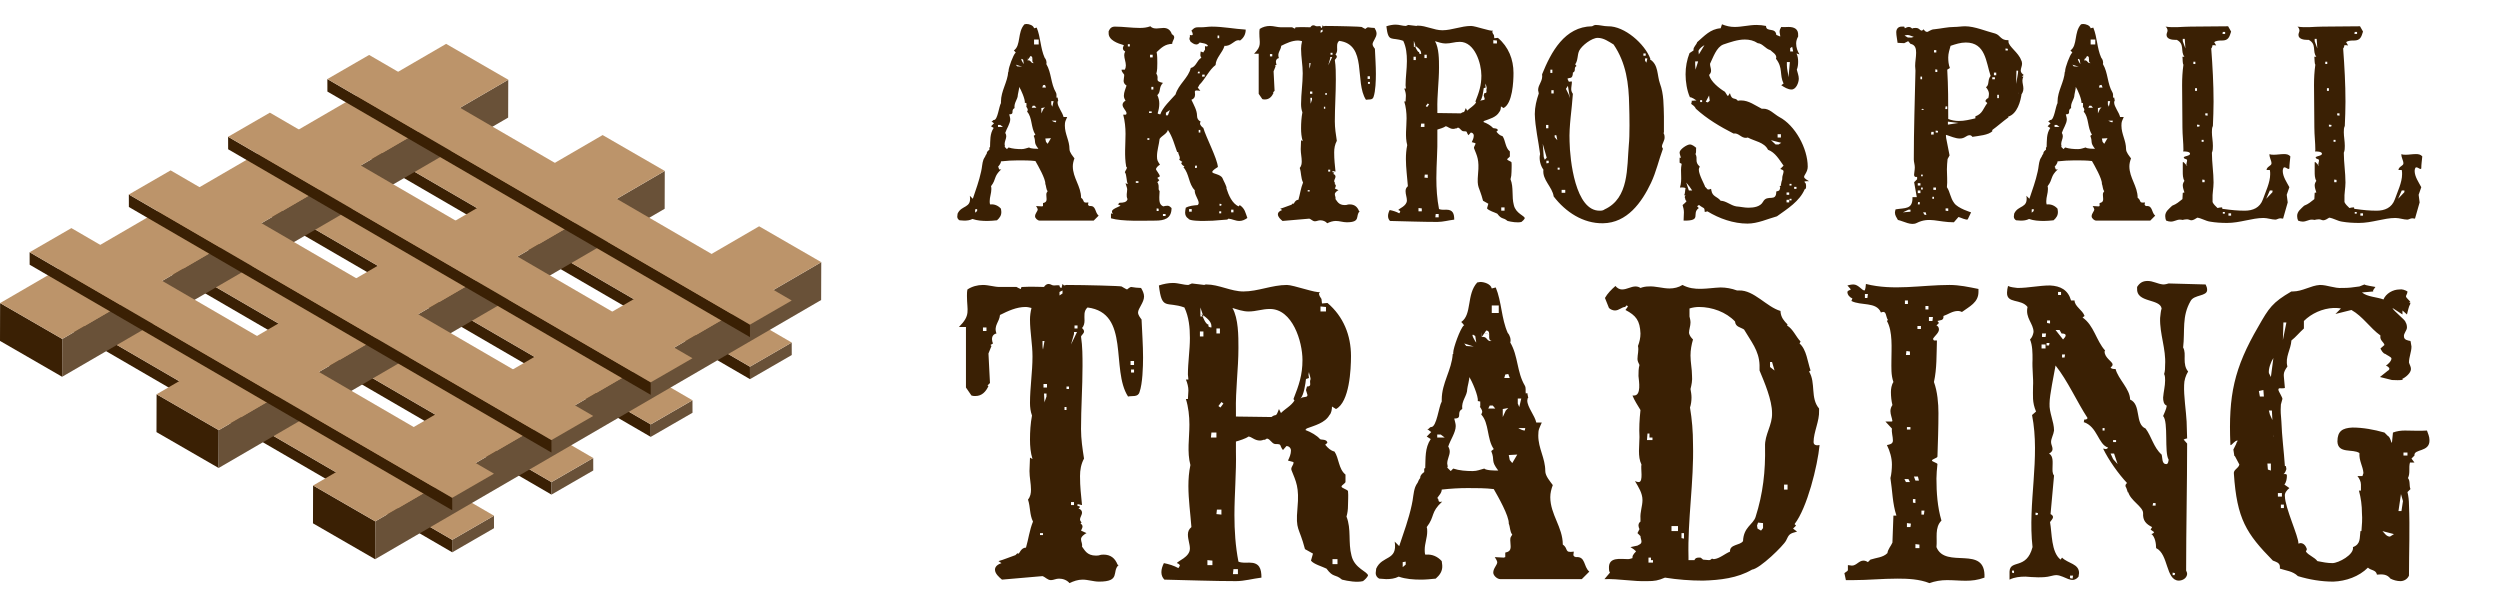 <svg width="228" height="55" viewBox="0 0 228 55" fill="none" xmlns="http://www.w3.org/2000/svg">
<path d="M68.394 33.44L68.398 34.579L72.208 32.379L72.204 31.24L68.394 33.44Z" fill="#695138"/>
<path d="M29.855 11.044L29.859 12.183L68.398 34.579L68.395 33.441L29.855 11.044Z" fill="#3A2004"/>
<path d="M29.855 11.044L68.395 33.441L72.205 31.241L33.665 8.844L29.855 11.044Z" fill="#BC946A"/>
<path d="M59.344 38.705L59.347 39.843L63.157 37.644L63.154 36.505L59.344 38.705Z" fill="#695138"/>
<path d="M20.803 16.308L20.806 17.447L59.346 39.843L59.342 38.704L20.803 16.308Z" fill="#3A2004"/>
<path d="M20.803 16.308L59.342 38.705L63.153 36.505L24.613 14.108L20.803 16.308Z" fill="#BC946A"/>
<path d="M50.293 43.968L50.296 45.106L54.106 42.907L54.103 41.768L50.293 43.968Z" fill="#695138"/>
<path d="M11.75 21.572L11.753 22.711L50.293 45.108L50.29 43.969L11.75 21.572Z" fill="#3A2004"/>
<path d="M11.75 21.571L50.29 43.968L54.1 41.768L15.56 19.371L11.75 21.571Z" fill="#BC946A"/>
<path d="M41.24 49.233L41.243 50.372L45.053 48.172L45.05 47.033L41.24 49.233Z" fill="#695138"/>
<path d="M2.701 26.836L2.704 27.975L41.244 50.371L41.241 49.233L2.701 26.836Z" fill="#3A2004"/>
<path d="M2.701 26.835L41.241 49.232L45.051 47.032L6.511 24.636L2.701 26.835Z" fill="#BC946A"/>
<path d="M28.543 47.728L34.21 51L34.22 47.549L28.553 44.277L28.543 47.728Z" fill="#3A2004"/>
<path d="M34.211 51L74.888 27.361L74.899 23.91L34.221 47.549L34.211 51Z" fill="#695138"/>
<path d="M28.555 44.277L34.222 47.549L74.9 23.91L69.232 20.638L28.555 44.277Z" fill="#BC946A"/>
<path d="M14.271 39.408L19.939 42.68L19.949 39.23L14.281 35.958L14.271 39.408Z" fill="#3A2004"/>
<path d="M19.939 42.68L60.617 19.041L60.627 15.591L19.949 39.23L19.939 42.68Z" fill="#695138"/>
<path d="M14.281 35.958L19.949 39.23L60.626 15.59L54.959 12.318L14.281 35.958Z" fill="#BC946A"/>
<path d="M0 31.09L5.668 34.362L5.677 30.912L0.01 27.64L0 31.09Z" fill="#3A2004"/>
<path d="M5.666 34.362L46.344 10.723L46.353 7.272L5.676 30.912L5.666 34.362Z" fill="#695138"/>
<path d="M0.01 27.64L5.677 30.912L46.355 7.272L40.687 4L0.01 27.64Z" fill="#BC946A"/>
<path d="M68.394 29.608L68.398 30.747L72.208 28.547L72.204 27.408L68.394 29.608Z" fill="#695138"/>
<path d="M29.855 7.211L29.859 8.35L68.398 30.746L68.395 29.608L29.855 7.211Z" fill="#3A2004"/>
<path d="M29.855 7.211L68.395 29.607L72.205 27.407L33.665 5.011L29.855 7.211Z" fill="#BC946A"/>
<path d="M59.344 34.87L59.347 36.009L63.157 33.81L63.154 32.671L59.344 34.87Z" fill="#695138"/>
<path d="M20.803 12.474L20.806 13.612L59.346 36.009L59.342 34.87L20.803 12.474Z" fill="#3A2004"/>
<path d="M20.803 12.474L59.342 34.871L63.153 32.671L24.613 10.274L20.803 12.474Z" fill="#BC946A"/>
<path d="M50.293 40.135L50.296 41.274L54.106 39.074L54.103 37.935L50.293 40.135Z" fill="#695138"/>
<path d="M11.75 17.738L11.753 18.877L50.293 41.274L50.29 40.135L11.75 17.738Z" fill="#3A2004"/>
<path d="M11.75 17.738L50.29 40.135L54.1 37.935L15.56 15.538L11.75 17.738Z" fill="#BC946A"/>
<path d="M41.24 45.399L41.243 46.538L45.053 44.338L45.05 43.199L41.24 45.399Z" fill="#695138"/>
<path d="M2.701 23.003L2.704 24.142L41.244 46.538L41.241 45.4L2.701 23.003Z" fill="#3A2004"/>
<path d="M2.701 23.003L41.241 45.4L45.051 43.2L6.511 20.803L2.701 23.003Z" fill="#BC946A"/>
<path d="M94.156 5.356L93.673 5.205C93.643 5.175 94.186 5.356 94.156 5.356ZM88.932 19.396L89.114 19.245V19.064L88.932 19.094V19.396ZM91.016 11.576H91.469L91.227 11.395H91.016V11.576ZM94.699 13.569C94.216 12.935 94.518 12.995 94.277 12.391L94.428 12.271C94.005 11.667 94.156 10.7 93.673 10.187L93.733 10.036C93.733 9.915 93.643 9.795 93.582 9.704H93.612V9.402L93.461 9.372C93.522 9.1 93.099 8.134 92.948 7.923C92.978 8.013 92.827 8.557 92.827 8.647C92.827 9.07 92.465 9.342 92.525 9.855C92.133 10.066 92.586 10.429 92.042 10.429C92.073 10.58 92.133 10.731 92.133 10.882C92.133 11.274 91.801 11.727 91.68 12.12C91.74 12.21 91.771 12.331 91.771 12.421C91.771 12.663 91.62 12.874 91.62 13.146C91.62 13.176 91.65 13.297 91.65 13.327L91.62 13.388L91.831 13.599L91.982 13.448C92.344 13.569 92.767 13.599 93.159 13.599C93.431 13.599 93.612 13.508 93.854 13.448C93.975 13.569 94.518 13.569 94.699 13.569ZM95.545 13.116L95.847 12.603L95.333 12.633L95.394 12.935L95.545 13.116ZM94.096 9.825H94.518L94.367 9.644H94.186L94.096 9.825ZM96.3 11.153L96.33 11.002H95.907C95.998 11.063 96.179 11.153 96.3 11.153ZM95.152 9.946L95.303 9.795L94.971 9.855V10.338L95.152 9.946ZM95.968 9.734L96.088 9.221H95.877V9.523L95.968 9.734ZM92.767 6.051L93.22 6.081L92.646 5.9L92.767 6.051ZM95.062 7.983H95.394L95.303 7.741L95.122 7.772L95.062 7.983ZM93.371 5.839L93.311 5.447C92.918 5.145 93.341 5.839 93.371 5.839ZM93.703 5.205V5.507C93.733 5.507 93.703 5.205 93.703 5.205ZM94.307 5.749C93.975 5.688 94.337 5.145 93.975 5.115L93.703 5.507C94.065 5.447 93.975 5.809 94.307 5.749ZM94.307 4.058H94.73V3.605H94.307V4.058ZM100.195 19.668L99.742 20.121H94.82C94.639 20.121 94.397 19.909 94.397 19.728C94.397 19.456 94.639 19.275 94.639 19.094C94.639 19.034 94.518 18.823 94.488 18.792C94.669 18.792 94.85 18.823 95.031 18.823L95.122 18.792V18.52C95.575 18.43 95.424 18.128 95.424 17.766C95.424 17.584 95.454 17.584 95.545 17.433C95.394 17.252 95.424 16.981 95.333 16.769C95.364 16.316 94.669 15.109 94.428 14.686C93.914 14.626 93.401 14.626 92.858 14.626C92.344 14.626 91.831 14.656 91.287 14.716C91.287 14.928 91.106 15.079 91.016 15.229C91.167 15.29 90.986 15.531 91.318 15.441C90.593 16.105 90.895 16.316 90.382 16.981C90.412 17.071 90.412 17.162 90.412 17.252C90.412 17.615 90.261 17.977 90.261 18.339C90.261 18.43 90.261 18.551 90.291 18.641H90.352C90.714 18.611 91.046 18.762 91.287 19.034L91.318 19.275C91.348 19.638 91.167 19.879 90.925 20.091C90.623 20.121 90.321 20.151 90.049 20.151C89.597 20.151 89.114 20.121 88.691 19.97C88.449 20.091 88.208 20.121 87.936 20.121L87.513 20.091C87.392 20.03 87.302 19.909 87.302 19.759C87.302 19.668 87.332 19.577 87.332 19.487C87.695 18.672 88.63 19.034 88.449 17.856L88.721 18.128C88.993 17.313 89.295 16.497 89.476 15.652C89.567 15.29 89.567 14.897 89.687 14.565C89.717 14.475 89.778 14.384 89.838 14.293C89.868 14.203 89.929 14.082 89.989 14.022V13.992C89.989 13.841 90.14 13.72 90.231 13.659V13.448L90.291 13.418C90.321 12.814 90.261 12.21 90.623 11.667L90.382 11.516L90.653 11.244L90.412 11.063C90.533 11.093 90.533 10.942 90.653 10.942C90.986 10.942 91.106 9.704 91.287 9.402V9.281C91.287 8.285 91.891 7.5 91.952 6.534H91.982V6.443C91.982 6.171 92.405 4.994 92.616 4.813H92.646C92.586 4.722 92.525 4.662 92.465 4.601C93.129 4.148 92.767 2.941 93.431 2.216L93.612 2.186C93.854 2.186 94.246 2.307 94.307 2.578L94.548 2.518C94.911 3.394 94.88 4.39 95.273 5.266C95.394 5.386 95.484 5.658 95.424 5.839C95.907 6.654 95.817 7.621 96.3 8.436C96.39 8.587 96.33 8.768 96.36 8.919L96.451 8.889L96.511 9.191H96.481C96.481 9.221 96.451 9.281 96.451 9.342C96.451 9.734 96.903 10.248 96.994 10.67H97.326C97.175 11.033 97.115 11.063 97.115 11.455C97.115 12.24 97.537 12.814 97.537 13.599C97.537 13.901 97.84 14.233 97.99 14.444C97.9 14.686 97.84 14.928 97.84 15.169C97.84 16.226 98.594 16.981 98.594 18.037C98.957 18.279 98.655 18.551 99.259 18.46L99.228 18.702H99.259L99.319 18.792V18.762L99.379 18.792C99.983 18.732 99.832 19.366 100.195 19.668ZM105.668 19.245V19.034L105.486 19.004V19.245H105.668ZM106.302 19.698V19.517H106.06V19.698H106.302ZM103.826 16.679V16.528H103.584V16.679H103.826ZM108.687 19.305V19.064H108.445V19.305H108.687ZM111.374 19.456V19.275H111.193V19.456H111.374ZM104.822 12.754V12.603H104.641V12.754H104.822ZM111.374 18.762L111.404 18.611L111.223 18.581V18.762H111.374ZM112.491 19.366V19.124H112.28V19.366H112.491ZM109.14 15.32L109.17 15.109H108.989V15.32H109.14ZM105.034 10.308V10.157H104.792V10.308H105.034ZM106.513 10.519L106.694 10.036L106.332 10.278V10.519H106.513ZM105.185 8.164V7.923H105.003V8.164H105.185ZM109.472 12.089V11.848H109.321V12.089H109.472ZM103.041 4.239V4.028H102.86V4.239H103.041ZM105.124 5.235V4.994H104.883V5.235H105.124ZM109.412 6.685V6.534H109.261L109.23 6.685H109.412ZM109.865 6.987V6.805H109.653L109.623 6.987H109.865ZM111.193 3.484V3.243H111.042V3.484H111.193ZM113.76 19.879C113.548 20.03 113.307 20.151 113.035 20.151C112.673 20.151 112.371 19.97 112.038 19.94L111.918 20.03H111.948H111.857L111.465 20.06C110.891 20.121 110.317 20.151 109.744 20.151C109.563 20.151 108.445 20.151 108.385 19.94C108.174 19.819 108.083 19.608 108.083 19.396C108.083 19.245 108.113 19.094 108.144 18.943C108.476 18.762 108.868 18.732 109.23 18.702C109.291 18.641 109.321 18.581 109.321 18.52C109.321 18.188 108.929 17.766 108.959 17.343C108.385 16.769 108.476 15.864 107.932 15.26L108.023 15.169C107.872 15.109 107.781 15.018 107.721 14.867L107.932 14.686H107.872L107.993 14.626V14.867C107.842 14.777 107.691 14.686 107.54 14.565C107.57 14.535 107.6 14.475 107.6 14.414C107.6 14.233 107.449 14.052 107.449 13.871H107.358C107.117 13.207 106.936 12.482 106.513 11.848C106.422 12.21 105.97 12.361 105.758 12.663C105.698 13.207 105.517 13.72 105.517 14.263C105.517 14.626 105.577 14.686 105.788 15.018C105.668 15.079 105.426 15.29 105.426 15.441C105.426 15.501 105.728 15.864 105.788 16.075L105.547 16.226L105.728 16.437L105.547 16.618C105.698 16.799 105.668 17.041 105.668 17.252L105.728 17.433L105.668 17.584C105.637 17.615 105.577 17.645 105.577 17.705L105.396 17.735L105.758 17.373L105.728 17.977C105.728 18.309 105.728 18.672 106.09 18.823C106.211 18.792 106.332 18.762 106.483 18.762C106.634 18.762 106.755 18.883 106.845 18.973C106.845 19.94 106.181 20.121 105.366 20.121C104.249 20.121 102.346 20.211 101.32 19.909V19.456L101.501 19.517C101.441 19.456 101.41 19.366 101.41 19.275C101.41 19.064 102.044 18.853 102.195 18.762L101.924 18.611C102.044 18.641 102.014 18.49 102.135 18.49C102.407 18.49 102.769 18.46 102.829 18.158C102.678 17.826 102.799 17.584 102.799 17.252C102.799 17.132 102.678 16.86 102.648 16.709L102.86 16.799C102.709 16.497 102.769 15.924 102.588 15.713C102.618 15.562 102.769 15.441 102.769 15.29C102.769 15.229 102.769 15.229 102.709 15.229L102.739 15.169L102.709 15.199C102.528 14.203 102.648 13.207 102.648 12.21C102.648 11.636 102.588 11.033 102.437 10.459H102.678C102.709 10.429 102.739 10.399 102.739 10.338C102.739 10.097 102.377 9.855 102.377 9.553C102.377 9.402 102.497 9.251 102.648 9.191C102.558 9.04 102.497 8.889 102.497 8.738C102.497 8.406 102.648 8.104 102.739 7.802C102.316 7.53 102.528 7.228 102.528 6.836C102.528 6.745 102.286 6.594 102.286 6.353H102.588C102.648 6.232 102.678 6.111 102.678 5.96C102.678 5.658 102.528 5.326 102.528 5.024C102.528 4.903 102.558 4.813 102.618 4.692C102.497 4.631 102.407 4.541 102.407 4.39C102.407 4.299 102.467 4.209 102.497 4.118C101.954 3.967 101.078 3.665 101.108 3.001V2.85C101.229 2.578 101.38 2.427 101.682 2.427C102.437 2.427 103.192 2.548 103.947 2.548C104.279 2.548 104.581 2.518 104.913 2.397C105.215 2.729 105.728 2.548 106.121 2.548C106.513 2.548 106.755 2.759 106.875 3.122C106.996 3.182 107.087 3.273 107.087 3.394C107.087 3.605 106.906 3.756 106.906 3.997C106.241 4.028 105.939 4.33 105.486 4.752C105.547 5.084 105.547 5.417 105.547 5.749C105.547 6.081 105.547 6.413 105.456 6.715C105.788 7.198 105.215 7.379 106.06 7.56C105.637 8.013 105.909 8.345 105.547 8.677C105.668 8.919 105.728 9.191 105.728 9.462C105.728 9.764 105.668 10.036 105.577 10.338C105.637 10.399 105.728 10.429 105.819 10.429C106.03 9.795 106.755 9.13 107.208 8.617C107.479 7.681 108.385 7.107 108.596 6.202C109.11 6.081 109.14 5.507 109.563 5.266C109.502 5.175 109.472 5.115 109.472 4.994C109.472 4.903 109.502 4.782 109.502 4.692C109.563 4.722 109.653 4.752 109.744 4.782C109.774 4.692 109.834 4.631 109.895 4.541V4.209L110.076 4.239L110.166 4.179C110.046 3.937 109.623 3.937 109.412 3.877C109.351 3.967 109.23 4.058 109.11 4.058C108.898 4.058 108.717 3.907 108.566 3.786L108.506 3.635C108.476 3.605 108.476 3.575 108.476 3.545C108.476 3.424 108.566 3.303 108.506 3.182C108.566 3.212 108.627 3.212 108.687 3.212C108.747 3.212 108.778 3.182 108.778 3.152C108.778 3.031 108.717 2.88 108.657 2.79C108.989 2.458 109.049 2.488 109.563 2.488C109.865 2.488 110.197 2.427 110.499 2.427C111.555 2.427 112.582 2.639 113.609 2.699C113.609 3.122 113.427 3.454 113.095 3.695C113.035 3.695 113.005 3.665 112.944 3.665C112.552 3.665 112.25 4.239 111.676 4.179C111.495 4.813 110.891 5.266 110.861 5.93C110.287 6.353 109.925 7.198 109.381 7.741C109.351 7.802 109.261 7.983 109.23 7.983L109.321 8.074L109.291 8.043C109.261 8.043 109.321 8.104 109.351 8.134L109.472 8.285L109.23 8.255C108.868 8.225 108.989 8.375 108.989 8.617C108.989 8.859 108.898 9.01 108.657 9.1C108.868 9.553 109.17 10.066 109.17 10.549C109.17 10.791 109.261 10.972 109.502 11.093C109.472 11.123 109.442 11.184 109.442 11.244C109.442 11.425 109.623 11.576 109.744 11.667C109.985 12.512 111.012 14.444 111.072 15.229C110.982 15.29 110.559 15.531 110.559 15.682C110.559 15.864 111.314 15.864 111.495 16.256C111.555 16.437 111.918 17.041 111.857 17.192C112.038 17.766 112.371 18.581 112.974 18.823L113.065 18.702C113.548 19.034 113.578 19.396 113.76 19.879ZM119.261 17.464H119.442V17.343H119.261V17.464ZM121.133 15.652H121.314V15.471H121.133V15.652ZM119.654 9.1V8.919H119.503L119.533 9.462C119.533 9.402 119.654 9.13 119.654 9.1ZM115.819 5.145H116.031V4.933H115.819V5.145ZM120.741 9.915H120.862V9.734H120.741V9.915ZM119.473 8.557H119.684V8.345H119.473V8.557ZM120.862 8.647H121.013V8.496H120.862V8.647ZM119.442 6.262L119.533 5.749H119.412V5.9C119.412 6.02 119.412 6.141 119.442 6.262ZM121.133 5.96L121.496 5.205H121.314C121.314 5.235 121.314 5.296 121.314 5.326L121.133 5.96ZM121.345 4.994H121.526V4.813H121.345V4.994ZM124.757 7.651H124.938V7.47H124.757V7.651ZM120.439 3.001L120.62 2.88V2.699L120.439 2.79V3.001ZM124.726 7.198H124.938V6.956H124.726V7.198ZM125.542 3.061C125.542 3.424 125.179 3.786 125.179 4.028C125.179 4.179 125.3 4.33 125.391 4.45C125.421 5.175 125.481 5.99 125.481 6.745C125.481 7.319 125.451 8.315 125.27 8.828C125.179 9.161 124.817 9.04 124.575 9.1C123.519 7.47 124.726 4.058 122.13 3.726C121.888 3.937 121.949 4.239 121.949 4.511C121.949 4.662 121.918 4.843 121.798 4.964C121.858 5.024 121.918 5.084 121.918 5.175C121.918 5.296 121.767 5.386 121.737 5.477C121.828 6.081 121.828 6.685 121.828 7.258C121.828 8.526 121.737 9.795 121.737 11.063C121.737 11.667 121.828 12.271 121.918 12.844C121.737 13.176 121.677 13.539 121.677 13.901C121.677 14.595 121.737 14.988 121.798 15.652L121.526 15.592V15.713H121.586C121.616 15.713 121.677 15.743 121.677 15.773L121.586 15.864C121.707 15.894 121.798 15.984 121.798 16.105C121.798 16.256 121.677 16.377 121.677 16.528C121.677 16.588 121.737 16.648 121.767 16.709L121.707 16.769C121.767 16.799 121.828 16.86 121.828 16.951C121.828 17.011 121.767 17.132 121.737 17.192L122.069 17.343C121.949 17.403 121.737 17.554 121.737 17.705C121.737 17.887 121.828 17.947 121.798 18.158C121.949 18.339 122.069 18.702 122.643 18.702C122.915 18.702 122.824 18.641 123.096 18.641C123.519 18.641 123.79 18.853 123.941 19.245L124.002 19.275C123.579 19.668 124.153 20.272 122.824 20.272C122.492 20.272 122.16 20.151 121.828 20.151C121.556 20.151 121.284 20.241 121.043 20.362C120.892 20.181 120.65 20.091 120.409 20.091C120.228 20.091 120.077 20.181 119.926 20.181C119.714 20.181 119.593 20 119.412 19.94L116.967 20.151C116.785 20 116.544 19.789 116.544 19.547C116.544 19.336 116.755 19.215 116.936 19.155L116.755 19.034C117.087 18.943 117.42 18.792 117.782 18.672L117.903 18.551C117.903 18.581 117.933 18.581 117.963 18.581C118.023 18.581 118.114 18.219 118.416 18.219C118.567 17.705 118.627 17.162 118.839 16.648C118.627 16.226 118.688 15.773 118.537 15.32C118.688 15.139 118.718 14.928 118.718 14.716C118.718 14.354 118.627 13.992 118.627 13.599C118.627 13.327 118.657 13.056 118.657 12.784L118.808 12.874C118.688 12.482 118.657 12.089 118.657 11.697C118.657 11.214 118.688 10.731 118.778 10.248C118.688 10.006 118.657 9.734 118.657 9.493C118.657 8.557 118.808 7.621 118.808 6.685C118.808 5.93 118.657 5.205 118.657 4.45C118.657 4.239 118.688 3.997 118.748 3.756C118.627 3.726 118.506 3.695 118.386 3.695C117.842 3.695 117.329 3.937 116.846 4.179C116.816 4.601 116.453 4.813 116.634 5.296C116.453 5.326 116.363 5.477 116.363 5.628C116.363 5.718 116.393 5.839 116.423 5.9L116.272 5.99L116.333 6.051L116.151 6.503L116.242 8.285L116.091 8.436L116.151 8.466C116 8.798 115.759 9.07 115.366 9.07C115.276 9.07 115.215 9.07 115.125 9.04L114.793 8.557V4.903H114.37C115.095 4.179 114.853 3.937 114.853 3.031C114.853 2.91 114.853 2.759 114.883 2.639C115.155 2.458 115.487 2.367 115.819 2.367C116.151 2.367 116.514 2.488 116.816 2.488H117.842C117.842 2.488 118.114 2.639 118.114 2.609C118.114 2.609 118.084 2.488 118.205 2.488C118.597 2.458 119.503 2.488 119.503 2.488C119.563 2.397 119.654 2.307 119.775 2.307C119.926 2.307 119.956 2.397 120.107 2.397C120.197 2.397 120.378 2.367 120.439 2.397C120.439 2.458 120.469 2.548 120.56 2.548L120.62 2.307L120.711 2.397C120.741 2.397 120.801 2.367 120.862 2.367C122.039 2.367 124.153 2.427 124.183 2.458C124.183 2.458 124.485 2.639 124.515 2.639C124.515 2.639 124.696 2.488 124.757 2.488C124.908 2.518 125.209 2.548 125.36 2.548C125.451 2.699 125.542 2.88 125.542 3.061ZM129.667 19.275V19.004L129.366 18.973V19.275H129.667ZM131.207 19.819V19.517H130.936L130.905 19.819H131.207ZM130.211 16.226V15.924H129.939L129.909 16.196L130.211 16.226ZM137.216 19.215V18.913H136.914V19.215H137.216ZM129.909 11.576V11.274H129.607L129.577 11.576H129.909ZM130.151 9.764L130.332 9.523L130.211 9.432L130.03 9.674L130.151 9.764ZM129.124 5.477V5.175H128.913V5.477H129.124ZM129.607 4.933V4.843C129.607 4.541 129.245 4.299 129.003 4.118C129.094 4.269 129.245 4.752 129.426 4.752V4.782V4.843C129.426 4.903 129.547 4.933 129.607 4.933ZM130.12 5.296V4.994H129.909V5.296H130.12ZM128.943 4.269H129.124L128.943 3.726C128.943 3.846 128.943 3.967 128.943 4.088V4.269ZM135.102 6.896C135.102 5.779 134.498 3.816 133.14 3.816C132.657 3.816 132.325 3.967 131.841 3.967C131.509 3.967 131.177 3.846 130.875 3.756C131.238 4.39 131.238 5.447 131.238 6.171C131.238 7.439 131.056 8.708 131.087 9.976V10.308L133.23 10.338C133.532 10.097 133.472 10.429 133.683 9.855L133.804 10.097C134.076 9.825 134.408 9.674 134.619 9.342L134.559 9.251C134.891 8.406 135.102 7.802 135.102 6.896ZM135.585 8.074C135.616 7.983 135.495 7.711 135.495 7.621L135.465 7.772L135.495 7.983L135.314 8.043C135.283 8.315 135.193 9.01 134.982 9.221C135.163 9.07 135.404 9.191 135.404 9.01L135.314 8.708L135.374 8.496C135.706 8.496 135.495 8.255 135.585 8.074ZM136.521 3.967V3.695L136.189 3.665V3.967H136.521ZM139.058 19.909C138.997 20.03 138.877 20.151 138.756 20.241C138.393 20.332 137.85 20.241 137.488 20.151C137.065 19.789 136.974 20.06 136.552 19.487C136.31 19.366 135.767 19.215 135.616 19.004L135.736 18.581L135.253 18.309C134.891 16.92 134.68 17.222 134.8 15.833C134.921 14.565 134.71 14.233 134.438 13.539C134.378 13.357 134.589 13.237 134.559 13.056L134.227 12.965C134.317 12.784 134.408 12.572 134.408 12.361C134.408 12.21 134.287 12.089 134.136 12.089L133.925 12.331C133.683 12.029 133.895 11.969 133.472 11.969C133.261 11.969 133.17 11.667 132.959 11.636L132.808 11.727V11.697C132.717 11.727 132.626 11.757 132.536 11.757C132.204 11.757 132.023 11.516 131.841 11.516C131.69 11.636 131.298 11.757 131.087 11.818V12.421C131.117 13.69 130.996 14.988 130.996 16.256C130.996 17.192 131.056 18.128 131.238 19.064C131.449 19.155 131.69 19.124 131.902 19.124C132.506 19.124 132.626 19.487 132.626 20.03C132.113 20.091 131.6 20.241 131.087 20.241C129.728 20.241 128.128 20.181 126.769 20.151C126.648 20.03 126.588 19.879 126.588 19.698C126.588 19.517 126.648 19.336 126.739 19.155C127.041 19.215 127.343 19.305 127.614 19.456L127.705 19.305C127.675 19.215 127.614 19.185 127.524 19.155C127.554 19.034 128.309 18.792 128.309 18.279C128.309 18.007 128.188 17.735 128.188 17.433C128.188 17.252 128.248 17.101 128.399 16.981C128.339 16.165 128.218 15.32 128.218 14.505C128.218 14.082 128.248 13.659 128.339 13.237C128.128 12.452 128.279 11.606 128.279 10.791C128.279 10.278 128.218 9.734 128.067 9.251H128.188L128.218 8.738C128.218 8.526 128.158 8.285 128.067 8.074H128.218L128.188 7.772C128.188 7.047 128.309 6.292 128.309 5.567C128.309 4.933 128.248 4.299 127.977 3.726C126.89 3.333 126.618 3.937 126.437 2.397C126.709 2.307 127.01 2.246 127.282 2.246C127.614 2.246 127.916 2.367 128.218 2.367L128.43 2.276L129.184 2.367C129.215 2.337 129.275 2.337 129.305 2.337C130.06 2.337 130.785 2.759 131.539 2.759C132.415 2.759 133.261 2.367 134.166 2.367C134.559 2.367 135.948 2.88 136.159 2.79L136.099 2.88C136.099 3.001 136.189 3.122 136.25 3.212L136.28 3.484L136.612 3.454C137.578 4.269 138.031 5.417 138.031 6.654C138.031 7.47 137.941 9.432 137.125 9.855L136.884 9.704C136.884 9.855 136.854 10.097 136.733 10.217C136.461 10.7 135.827 10.851 135.344 11.033C135.374 11.033 135.253 11.123 135.283 11.123C135.616 11.244 135.978 11.455 136.159 11.667C136.219 11.727 136.491 11.667 136.582 11.818C136.672 11.938 136.431 11.969 136.491 12.029C136.642 12.21 136.793 12.361 137.035 12.421C137.306 12.814 137.276 13.478 137.699 13.81C137.699 13.961 137.699 14.112 137.699 14.233C137.729 14.324 137.457 14.444 137.457 14.535C137.457 14.626 137.82 14.716 137.85 14.807C137.88 15.109 137.85 15.38 137.85 15.682C137.85 15.924 137.82 16.135 137.759 16.347C138.061 17.101 137.85 17.917 138.061 18.702C138.242 19.487 139.058 19.668 139.058 19.909ZM142.42 17.584H142.752V17.313H142.42V17.584ZM141.031 14.897L141.242 14.867V14.656H141.031V14.897ZM142.058 15.471H142.239V15.29H142.058V15.471ZM140.88 14.565L141.061 14.384L140.699 13.116L140.79 14.324L140.88 14.565ZM141.786 12.512L142.028 12.784L141.937 12.331H141.786V12.512ZM141.001 11.697H141.212V11.395H141.001V11.697ZM141.484 8.526H141.695V8.225H141.484V8.526ZM148.58 9.613C148.549 7.621 148.308 5.749 147.16 4.058C146.708 3.786 146.255 3.454 145.711 3.454C145.168 3.454 144.262 4.148 144.02 4.631C143.839 5.024 143.93 5.477 143.658 5.869L143.779 6.02C143.477 6.171 143.779 6.473 143.447 6.624C143.447 6.805 143.416 7.107 143.175 7.107C143.024 7.107 142.933 7.228 142.933 7.138L143.054 7.409C143.084 7.53 143.356 7.349 143.356 7.47C143.356 7.681 143.296 7.923 143.296 8.134C143.296 8.285 143.356 8.436 143.447 8.557C143.356 10.006 143.084 11.455 143.145 12.905C143.175 14.565 143.658 19.275 145.922 19.215C146.104 19.215 146.224 19.185 146.345 19.094C148.58 18.068 148.368 15.29 148.549 13.207C148.64 12.391 148.61 10.519 148.58 9.613ZM143.054 8.587L143.175 8.949L142.994 7.832L142.813 8.104L143.054 8.587ZM141.393 6.654H141.575V6.353H141.393V6.654ZM150.663 14.656H150.693H150.663C150.633 14.656 150.633 14.686 150.633 14.716C150.633 15.109 150.723 15.35 150.421 15.682V15.29C150.331 15.29 150.24 15.229 150.18 15.169C150.18 14.988 150.482 14.656 150.663 14.656ZM150.15 5.718L150.24 5.326H150.029V5.537L150.15 5.718ZM149.878 5.084H150.089V4.873H149.878V5.084ZM151.81 12.482C151.84 12.814 151.569 13.116 151.569 13.357C151.569 13.418 151.629 13.508 151.659 13.569C151.267 14.626 151.055 15.652 150.572 16.679C149.727 18.46 148.398 20.332 146.194 20.362C144.383 20.392 142.782 19.336 141.695 17.917C141.575 17.041 140.639 16.407 140.759 15.471C140.488 15.109 140.337 14.505 140.457 14.052C140.306 12.844 140.005 11.636 139.974 10.399C139.974 9.764 140.125 9.13 140.337 8.526C140.306 8.406 140.306 8.315 140.276 8.225C140.276 7.681 140.729 7.409 140.639 6.775C141.454 4.752 142.692 2.427 145.198 2.397C145.319 2.337 145.409 2.276 145.53 2.276C145.922 2.276 146.255 2.397 146.647 2.397C148.157 2.367 149.999 3.997 150.512 5.356L150.482 5.417C151.267 5.9 151.116 6.866 151.388 7.621C151.75 8.587 151.72 9.644 151.75 10.64C151.75 11.123 151.75 11.606 151.75 12.089L151.569 12.21V11.969C151.72 12.089 151.81 12.271 151.81 12.482ZM154.026 17.373H154.328C154.177 17.132 153.996 16.89 153.784 16.648L154.026 17.373ZM162.933 18.46H163.175V18.219H162.933V18.46ZM163.205 18.279H163.386V18.128H163.205V18.279ZM162.933 17.766H163.175V17.554H162.933V17.766ZM155.052 9.311H155.234V9.13H155.052V9.311ZM163.205 16.92H163.386V16.769H163.205V16.92ZM163.627 17.222H163.839V17.041H163.627V17.222ZM155.747 9.342L155.928 9.191L155.868 8.708L155.566 9.281L155.747 9.342ZM154.63 6.353L154.871 5.598H154.6V5.9C154.6 6.051 154.63 6.202 154.63 6.353ZM162.208 13.176L162.45 13.025L161.514 12.784L161.937 13.176H162.208ZM162.118 12.542H162.42V12.24H162.118V12.542ZM154.932 4.964L155.445 4.118C155.264 4.209 154.992 4.42 154.902 4.631L154.932 4.964ZM163.114 7.047L163.235 5.658H162.963V5.96C162.963 6.292 163.084 6.715 163.114 7.047ZM163.265 4.692H163.537L163.446 4.269L163.265 4.39V4.692ZM164.986 16.528H164.775C164.745 16.528 164.563 16.528 164.563 16.588L164.684 16.739C164.714 16.83 164.714 16.92 164.714 17.011C164.714 17.071 164.714 17.252 164.594 17.252C164.111 18.369 163.024 19.034 162.057 19.728C161.182 19.97 160.306 20.392 159.37 20.392C158.102 20.392 156.804 19.94 155.717 19.275L155.475 19.336C155.445 18.853 155.415 19.064 154.962 18.702L154.871 18.732L154.781 18.823L154.932 18.973C154.207 19.487 155.294 20.151 153.543 20.121C153.543 19.879 153.573 19.608 153.573 19.366C153.573 19.124 153.513 18.913 153.452 18.702C153.573 18.581 153.724 18.49 153.815 18.339C153.694 18.279 153.694 18.128 153.664 18.007H153.633L153.724 17.766L153.664 17.826C153.633 17.826 153.633 17.796 153.603 17.796C153.694 17.615 153.664 17.373 153.724 17.162C153.603 17.071 153.362 17.101 153.211 17.101C153.452 16.347 153.211 15.682 153.362 14.988V14.958H153.392L153.18 14.837V14.384H153.301C153.271 14.233 153.18 14.082 153.18 13.901C153.18 13.629 153.845 13.176 154.116 13.176C154.328 13.176 154.539 13.357 154.69 13.478C154.66 13.659 154.72 13.871 154.63 14.052C154.871 14.475 154.509 14.746 155.022 15.199C154.962 15.29 154.932 15.38 154.932 15.471C154.932 15.954 155.505 16.92 155.505 17.041C155.656 17.132 155.656 17.283 155.807 17.283C155.898 17.283 155.958 17.252 156.049 17.222L156.079 17.373C156.17 17.947 156.623 17.917 156.924 18.309C157.408 18.309 157.83 18.732 158.344 18.823C158.736 18.853 159.098 18.943 159.461 18.943C159.944 18.943 160.548 18.853 160.789 18.4C161.182 17.675 161.997 18.49 161.997 17.464C162.329 17.373 162.269 17.403 162.359 17.101L162.299 17.011L162.45 16.89L162.42 16.86C162.45 16.679 162.48 16.497 162.54 16.347C162.54 16.286 162.54 16.256 162.54 16.226C162.54 16.015 162.661 15.833 162.661 15.622C162.661 15.501 162.45 15.441 162.359 15.411L162.661 15.109C162.269 14.565 161.906 13.901 161.242 13.659C160.91 12.965 160.004 12.874 159.4 12.542L159.249 12.572C158.796 12.603 158.555 12.089 158.102 12.18C156.864 11.546 155.687 10.851 154.66 9.915C154.63 9.825 154.509 9.674 154.418 9.613C154.388 9.583 154.237 9.493 154.237 9.462C154.237 9.402 154.328 9.251 154.267 9.191L154.72 9.161C154.6 9.07 154.267 8.859 154.116 8.859C153.845 8.255 153.724 7.439 153.724 6.775C153.724 6.111 153.845 5.447 154.086 4.843L154.449 4.601V4.541C154.418 4.299 154.72 4.088 154.781 3.846C155.445 3.273 155.988 2.639 156.924 2.578L157.045 2.216C157.408 2.367 157.8 2.458 158.193 2.458C158.857 2.458 159.521 2.276 160.185 2.276C160.487 2.276 160.789 2.307 161.061 2.367C161.061 2.971 161.937 2.458 161.997 3.182L162.359 3.333C162.359 3.182 162.299 3.031 162.299 2.88C162.299 2.729 162.359 2.609 162.45 2.458C162.661 2.488 162.903 2.458 163.114 2.458C163.627 2.458 164.02 2.639 163.99 3.212V3.333C163.869 3.545 163.809 3.756 163.809 3.967C163.809 4.33 163.929 4.662 164.111 4.964L163.839 4.873C163.96 5.115 163.99 5.386 163.99 5.628C163.99 5.869 163.96 6.141 163.869 6.353C163.929 6.624 164.05 6.896 164.05 7.168C164.05 7.53 163.809 8.164 163.386 8.164C163.054 8.164 162.722 7.953 162.45 7.772L162.661 7.621C162.269 6.805 162.631 6.202 161.967 5.356L161.997 5.235C161.997 4.933 161.635 4.752 161.454 4.571C161.001 4.45 160.759 3.967 160.306 3.937C159.944 3.695 159.551 3.605 159.129 3.605C158.464 3.605 157.8 3.846 157.166 4.058C156.532 4.299 156.23 5.266 155.958 5.809C155.958 5.839 155.958 5.839 155.958 5.869C155.958 6.051 156.049 6.232 156.049 6.443C156.049 6.594 155.988 6.715 155.868 6.836C156.019 7.439 156.774 8.043 157.317 8.375C157.408 8.496 157.468 8.647 157.589 8.768L157.77 8.496C157.951 9.221 158.223 8.828 158.495 9.191C158.585 9.161 158.706 9.161 158.796 9.161C159.491 9.161 160.065 9.613 160.668 9.915H160.789C161.363 9.885 161.786 10.399 162.269 10.67C163.718 11.425 164.865 13.539 164.865 15.199C164.865 15.682 164.533 15.954 164.533 16.135C164.533 16.286 164.896 16.467 164.986 16.528ZM174.237 19.305V19.124H174.056L173.543 19.366L174.237 19.305ZM175.505 19.577L175.686 19.608L175.626 19.366H175.385L175.505 19.577ZM175.083 18.641V18.43H174.932L174.901 18.641H175.083ZM174.901 17.615H175.143V17.373H174.901V17.615ZM175.203 17.283H175.354V17.101H175.203V17.283ZM174.901 16.92H175.143V16.709H174.901V16.92ZM176.23 18.128H176.381V17.947H176.23V18.128ZM177.679 19.245V19.004H177.438V19.215L177.679 19.245ZM176.321 17.313H176.562V17.101H176.321V17.313ZM175.203 16.075H175.354V15.924H175.203V16.075ZM176.351 12.271V12.029H176.139L176.109 12.271H176.351ZM176.743 12.089V11.938L176.532 11.908V12.089H176.743ZM175.445 11.093L176.019 11.123L175.445 11.093ZM175.203 10.006L175.475 10.036L175.354 9.915L175.203 10.006ZM177.649 11.365L178.615 11.214L177.649 11.093V11.365ZM177.589 9.946V9.704H177.438L177.408 9.946H177.589ZM175.294 7.228V6.987H175.143V7.228H175.294ZM176.683 6.564V6.353L176.502 6.322V6.564H176.683ZM174.539 3.363C174.147 3.243 174.086 3.122 173.694 3.243L173.996 3.424H174.237C174.267 3.454 174.449 3.394 174.539 3.363ZM176.592 4.782V4.571H176.381V4.782H176.592ZM181.544 6.926C181.121 5.658 181.091 3.877 179.28 3.877C178.796 3.877 178.344 4.028 177.891 4.179C177.8 4.511 177.679 4.873 177.679 5.235C177.679 5.567 177.709 5.9 177.83 6.202L177.589 6.353C177.679 7.862 177.679 9.342 177.679 10.851C177.981 10.972 178.313 11.033 178.645 11.033C179.159 11.033 179.642 10.912 180.155 10.791V10.61C180.819 10.368 180.85 9.915 181.242 9.402L181.061 9.221C181.121 9.1 181.182 8.979 181.333 8.949C181.363 8.828 181.393 8.708 181.393 8.557C181.393 8.345 181.272 8.134 181.121 7.953C181.453 7.741 181.242 7.289 181.544 6.926ZM182.299 8.949V8.647H182.148V8.949H182.299ZM181.695 7.228H181.937V7.047H181.695V7.228ZM182.057 6.866V6.624H181.846V6.866H182.057ZM184.05 6.443H183.899L183.869 7.651C183.899 7.409 184.08 6.624 184.05 6.443ZM183.114 4.601V4.45L182.903 4.42V4.601H183.114ZM184.563 6.836L184.382 6.987H184.533C184.473 7.107 184.443 7.228 184.443 7.349C184.443 7.59 184.533 7.832 184.533 8.074C184.533 8.315 184.443 8.526 184.292 8.677L184.11 8.466L184.08 8.496L184.382 8.466C184.292 9.251 183.96 10.399 183.144 10.64L183.174 10.7C182.631 11.093 182.208 11.485 181.665 11.878L181.725 11.938C181.393 12.331 180.397 12.391 179.883 12.482C179.823 12.391 179.732 12.331 179.642 12.331C179.31 12.331 179.219 12.633 178.736 12.633C178.313 12.633 177.891 12.421 177.498 12.301C177.468 12.331 177.468 12.331 177.468 12.361C177.468 12.512 177.498 12.633 177.528 12.784L177.8 14.173L177.619 14.505C177.589 14.807 177.558 15.139 177.558 15.441C177.558 15.984 177.619 16.528 177.558 17.071C177.86 17.524 177.86 18.037 178.223 18.52C178.555 19.004 179.763 19.366 179.763 19.366L179.461 20C179.37 20.121 178.766 19.819 178.615 19.789L178.193 20.272C176.743 20.272 175.958 19.759 174.811 20.332C174.298 20.604 173.633 20.181 173.09 20.06C172.969 19.849 172.818 19.638 172.818 19.396C172.818 19.305 172.848 19.185 172.878 19.094C173.754 18.943 174.449 19.124 174.418 17.977H174.811L174.569 16.618L174.841 16.347V16.135C174.388 16.196 174.63 15.773 174.63 15.26C174.63 15.018 174.539 14.777 174.539 14.535C174.539 11.848 174.63 9.13 174.69 6.443C174.69 6.292 174.66 6.171 174.66 6.02C174.66 5.628 174.75 5.205 174.75 4.813C174.75 4.45 174.69 4.088 174.237 3.997L174.026 3.756L173.664 3.937L173.06 3.907C173.029 3.575 172.939 3.273 172.939 2.941C172.939 2.639 173.12 2.427 173.422 2.427C173.513 2.427 173.573 2.427 173.664 2.427L173.724 2.578C173.845 2.518 173.965 2.458 174.086 2.458C174.207 2.458 174.298 2.518 174.388 2.609C174.479 2.548 174.6 2.548 174.72 2.548C175.052 2.548 175.083 2.79 175.264 2.79C175.324 2.79 175.415 2.699 175.415 2.669C175.505 2.759 175.596 2.91 175.747 2.91C175.868 2.91 176.109 2.669 176.411 2.669C177.015 2.609 177.619 2.458 178.223 2.458C178.555 2.458 178.887 2.397 179.219 2.397C180.095 2.397 181.121 2.85 181.967 3.061C182.45 3.212 182.45 3.695 183.174 3.665V3.786C183.144 4.209 184.11 4.813 184.322 5.477C184.382 5.567 184.412 5.688 184.412 5.809C184.412 6.02 184.292 6.232 184.292 6.443C184.292 6.624 184.443 6.745 184.563 6.836ZM190.516 5.356L190.033 5.205C190.002 5.175 190.546 5.356 190.516 5.356ZM185.292 19.396L185.473 19.245V19.064L185.292 19.094V19.396ZM187.376 11.576H187.829L187.587 11.395H187.376V11.576ZM191.059 13.569C190.576 12.935 190.878 12.995 190.637 12.391L190.787 12.271C190.365 11.667 190.516 10.7 190.033 10.187L190.093 10.036C190.093 9.915 190.002 9.795 189.942 9.704H189.972V9.402L189.821 9.372C189.882 9.1 189.459 8.134 189.308 7.923C189.338 8.013 189.187 8.557 189.187 8.647C189.187 9.07 188.825 9.342 188.885 9.855C188.493 10.066 188.946 10.429 188.402 10.429C188.432 10.58 188.493 10.731 188.493 10.882C188.493 11.274 188.161 11.727 188.04 12.12C188.1 12.21 188.13 12.331 188.13 12.421C188.13 12.663 187.979 12.874 187.979 13.146C187.979 13.176 188.01 13.297 188.01 13.327L187.979 13.388L188.191 13.599L188.342 13.448C188.704 13.569 189.127 13.599 189.519 13.599C189.791 13.599 189.972 13.508 190.214 13.448C190.335 13.569 190.878 13.569 191.059 13.569ZM191.905 13.116L192.207 12.603L191.693 12.633L191.754 12.935L191.905 13.116ZM190.455 9.825H190.878L190.727 9.644H190.546L190.455 9.825ZM192.659 11.153L192.69 11.002H192.267C192.358 11.063 192.539 11.153 192.659 11.153ZM191.512 9.946L191.663 9.795L191.331 9.855V10.338L191.512 9.946ZM192.327 9.734L192.448 9.221H192.237V9.523L192.327 9.734ZM189.127 6.051L189.58 6.081L189.006 5.9L189.127 6.051ZM191.422 7.983H191.754L191.663 7.741L191.482 7.772L191.422 7.983ZM189.731 5.839L189.67 5.447C189.278 5.145 189.701 5.839 189.731 5.839ZM190.063 5.205V5.507C190.093 5.507 190.063 5.205 190.063 5.205ZM190.667 5.749C190.335 5.688 190.697 5.145 190.335 5.115L190.063 5.507C190.425 5.447 190.335 5.809 190.667 5.749ZM190.667 4.058H191.089V3.605H190.667V4.058ZM196.554 19.668L196.102 20.121H191.18C190.999 20.121 190.757 19.909 190.757 19.728C190.757 19.456 190.999 19.275 190.999 19.094C190.999 19.034 190.878 18.823 190.848 18.792C191.029 18.792 191.21 18.823 191.391 18.823L191.482 18.792V18.52C191.935 18.43 191.784 18.128 191.784 17.766C191.784 17.584 191.814 17.584 191.905 17.433C191.754 17.252 191.784 16.981 191.693 16.769C191.723 16.316 191.029 15.109 190.787 14.686C190.274 14.626 189.761 14.626 189.217 14.626C188.704 14.626 188.191 14.656 187.647 14.716C187.647 14.928 187.466 15.079 187.376 15.229C187.527 15.29 187.345 15.531 187.678 15.441C186.953 16.105 187.255 16.316 186.742 16.981C186.772 17.071 186.772 17.162 186.772 17.252C186.772 17.615 186.621 17.977 186.621 18.339C186.621 18.43 186.621 18.551 186.651 18.641H186.711C187.074 18.611 187.406 18.762 187.647 19.034L187.678 19.275C187.708 19.638 187.527 19.879 187.285 20.091C186.983 20.121 186.681 20.151 186.409 20.151C185.957 20.151 185.473 20.121 185.051 19.97C184.809 20.091 184.568 20.121 184.296 20.121L183.873 20.091C183.752 20.03 183.662 19.909 183.662 19.759C183.662 19.668 183.692 19.577 183.692 19.487C184.054 18.672 184.99 19.034 184.809 17.856L185.081 18.128C185.353 17.313 185.655 16.497 185.836 15.652C185.926 15.29 185.926 14.897 186.047 14.565C186.077 14.475 186.138 14.384 186.198 14.293C186.228 14.203 186.289 14.082 186.349 14.022V13.992C186.349 13.841 186.5 13.72 186.591 13.659V13.448L186.651 13.418C186.681 12.814 186.621 12.21 186.983 11.667L186.742 11.516L187.013 11.244L186.772 11.063C186.893 11.093 186.893 10.942 187.013 10.942C187.345 10.942 187.466 9.704 187.647 9.402V9.281C187.647 8.285 188.251 7.5 188.312 6.534H188.342V6.443C188.342 6.171 188.765 4.994 188.976 4.813H189.006C188.946 4.722 188.885 4.662 188.825 4.601C189.489 4.148 189.127 2.941 189.791 2.216L189.972 2.186C190.214 2.186 190.606 2.307 190.667 2.578L190.908 2.518C191.271 3.394 191.24 4.39 191.633 5.266C191.754 5.386 191.844 5.658 191.784 5.839C192.267 6.654 192.176 7.621 192.659 8.436C192.75 8.587 192.69 8.768 192.72 8.919L192.81 8.889L192.871 9.191H192.841C192.841 9.221 192.81 9.281 192.81 9.342C192.81 9.734 193.263 10.248 193.354 10.67H193.686C193.535 11.033 193.475 11.063 193.475 11.455C193.475 12.24 193.897 12.814 193.897 13.599C193.897 13.901 194.199 14.233 194.35 14.444C194.26 14.686 194.199 14.928 194.199 15.169C194.199 16.226 194.954 16.981 194.954 18.037C195.317 18.279 195.015 18.551 195.618 18.46L195.588 18.702H195.618L195.679 18.792V18.762L195.739 18.792C196.343 18.732 196.192 19.366 196.554 19.668ZM202.903 19.487V19.336H202.722V19.487H202.903ZM203.477 19.668V19.456H203.235V19.668H203.477ZM201.061 16.618V16.407L200.85 16.377V16.618H201.061ZM200.971 12.935V12.754H200.79V12.935H200.971ZM200.578 11.546L200.608 11.395L200.367 11.365V11.546H200.578ZM207.251 17.524V17.373H207.009L206.677 18.128L207.251 17.524ZM201.333 10.549V10.338H201.122V10.519L201.333 10.549ZM200.367 8.285V8.043H200.186V8.285H200.367ZM200.216 5.839V5.628H200.035V5.839H200.216ZM199.069 3.756L199.31 4.42L199.25 3.545H199.069V3.756ZM202.933 3.092V2.91H202.722L202.692 3.092H202.933ZM208.881 14.263C208.851 14.626 208.791 14.988 208.791 15.35C208.791 15.38 208.761 15.411 208.73 15.411C208.61 15.411 208.489 15.26 208.338 15.26C208.217 15.26 208.187 15.501 208.187 15.592C208.187 16.105 208.549 16.618 208.791 17.071L208.549 17.766L208.64 18.46L208.217 19.94L207.976 19.909C207.794 19.909 207.644 20.03 207.523 20.03C207.191 20.03 206.798 19.879 206.436 19.879C205.379 19.879 204.292 20.332 203.114 20.332C202.601 20.332 202.058 20.302 201.544 20.211C201.152 20.151 200.79 19.909 200.397 19.849C200.246 19.94 200.035 20.091 199.854 20.091C199.733 20.091 199.612 20 199.461 20C199.31 20 199.189 20.03 199.038 20.06C198.948 20.03 198.887 20.03 198.797 20.03C198.525 20.03 198.284 20.211 197.982 20.211C197.861 20.211 197.71 20.181 197.559 20.121C197.498 20 197.468 19.849 197.468 19.698C197.468 19.275 197.831 19.034 198.102 18.762C198.555 18.581 198.676 18.43 199.038 18.158L199.069 17.584L199.22 17.554C199.159 17.343 199.069 17.132 199.069 16.89C199.069 16.769 199.129 16.618 199.22 16.497C199.069 16.256 199.069 15.924 199.069 15.652C199.069 15.38 199.069 15.079 199.069 14.807C199.069 14.807 199.069 14.777 199.099 14.777C199.189 14.777 199.401 15.109 199.461 15.109V15.079V15.048C199.401 15.048 199.401 15.048 199.401 15.018C199.401 14.867 199.461 14.746 199.461 14.626C199.461 14.444 199.159 14.565 199.159 14.324C199.28 14.233 199.733 14.203 199.733 14.022C199.733 13.81 199.25 13.81 199.099 13.81C199.099 13.78 199.129 13.72 199.129 13.69C199.129 12.995 199.038 12.331 199.038 11.636C199.038 10.338 199.008 9.07 199.008 7.772C199.008 7.138 199.038 6.534 199.129 5.9C199.038 5.779 199.069 5.386 199.038 5.175H199.22C198.827 4.692 199.28 4.028 198.525 3.635H198.374C198.102 3.635 197.589 3.575 197.589 3.182C197.589 3.031 197.68 2.91 197.68 2.79C197.68 2.639 197.589 2.488 197.498 2.427C198.284 2.548 199.008 2.427 199.793 2.427C201.001 2.427 201.997 2.397 203.205 2.397L203.477 2.88C203.326 3.363 203.235 3.695 202.662 3.695C202.42 3.695 202.118 3.695 201.937 3.846L202.118 4.148C201.997 4.118 201.937 4.118 201.786 4.118C201.756 4.209 201.756 4.33 201.665 4.42C201.786 6.051 201.877 7.651 201.877 9.281C201.877 10.006 201.846 10.731 201.816 11.485C201.726 11.667 201.726 11.848 201.726 12.059C201.726 12.452 201.816 12.874 201.816 13.297C201.816 13.508 201.816 13.72 201.726 13.931C201.726 14.837 201.877 15.743 201.877 16.648C201.877 17.162 201.756 17.675 201.786 18.158V18.43C201.877 18.641 202.058 18.792 202.239 18.973C202.36 18.943 202.48 18.913 202.601 18.913C202.692 18.913 202.662 18.943 202.662 19.004C202.662 19.064 202.813 19.064 202.843 19.064C203.477 19.155 204.081 19.215 204.715 19.215C205.47 19.215 206.104 18.943 206.375 18.188C206.617 17.494 207.04 16.648 207.04 15.894C207.04 15.773 207.04 15.622 207.009 15.501H206.708C206.738 15.169 207.16 15.139 207.16 14.897C207.16 14.626 206.949 14.354 206.979 14.052C207.1 14.112 207.221 14.112 207.372 14.112C207.674 14.112 207.976 14.052 208.308 14.052C208.519 14.052 208.73 14.082 208.881 14.263ZM214.933 19.487V19.336H214.752V19.487H214.933ZM215.507 19.668V19.456H215.265V19.668H215.507ZM213.092 16.618V16.407L212.88 16.377V16.618H213.092ZM213.001 12.935V12.754H212.82V12.935H213.001ZM212.608 11.546L212.639 11.395L212.397 11.365V11.546H212.608ZM219.281 17.524V17.373H219.04L218.708 18.128L219.281 17.524ZM213.363 10.549V10.338H213.152V10.519L213.363 10.549ZM212.397 8.285V8.043H212.216V8.285H212.397ZM212.246 5.839V5.628H212.065V5.839H212.246ZM211.099 3.756L211.34 4.42L211.28 3.545H211.099V3.756ZM214.964 3.092V2.91H214.752L214.722 3.092H214.964ZM220.912 14.263C220.882 14.626 220.821 14.988 220.821 15.35C220.821 15.38 220.791 15.411 220.761 15.411C220.64 15.411 220.519 15.26 220.368 15.26C220.247 15.26 220.217 15.501 220.217 15.592C220.217 16.105 220.58 16.618 220.821 17.071L220.58 17.766L220.67 18.46L220.247 19.94L220.006 19.909C219.825 19.909 219.674 20.03 219.553 20.03C219.221 20.03 218.828 19.879 218.466 19.879C217.409 19.879 216.322 20.332 215.145 20.332C214.631 20.332 214.088 20.302 213.575 20.211C213.182 20.151 212.82 19.909 212.427 19.849C212.276 19.94 212.065 20.091 211.884 20.091C211.763 20.091 211.642 20 211.491 20C211.34 20 211.22 20.03 211.069 20.06C210.978 20.03 210.918 20.03 210.827 20.03C210.555 20.03 210.314 20.211 210.012 20.211C209.891 20.211 209.74 20.181 209.589 20.121C209.529 20 209.499 19.849 209.499 19.698C209.499 19.275 209.861 19.034 210.133 18.762C210.585 18.581 210.706 18.43 211.069 18.158L211.099 17.584L211.25 17.554C211.189 17.343 211.099 17.132 211.099 16.89C211.099 16.769 211.159 16.618 211.25 16.497C211.099 16.256 211.099 15.924 211.099 15.652C211.099 15.38 211.099 15.079 211.099 14.807C211.099 14.807 211.099 14.777 211.129 14.777C211.22 14.777 211.431 15.109 211.491 15.109V15.079V15.048C211.431 15.048 211.431 15.048 211.431 15.018C211.431 14.867 211.491 14.746 211.491 14.626C211.491 14.444 211.189 14.565 211.189 14.324C211.31 14.233 211.763 14.203 211.763 14.022C211.763 13.81 211.28 13.81 211.129 13.81C211.129 13.78 211.159 13.72 211.159 13.69C211.159 12.995 211.069 12.331 211.069 11.636C211.069 10.338 211.038 9.07 211.038 7.772C211.038 7.138 211.069 6.534 211.159 5.9C211.069 5.779 211.099 5.386 211.069 5.175H211.25C210.857 4.692 211.31 4.028 210.555 3.635H210.404C210.133 3.635 209.619 3.575 209.619 3.182C209.619 3.031 209.71 2.91 209.71 2.79C209.71 2.639 209.619 2.488 209.529 2.427C210.314 2.548 211.038 2.427 211.823 2.427C213.031 2.427 214.028 2.397 215.235 2.397L215.507 2.88C215.356 3.363 215.265 3.695 214.692 3.695C214.45 3.695 214.148 3.695 213.967 3.846L214.148 4.148C214.028 4.118 213.967 4.118 213.816 4.118C213.786 4.209 213.786 4.33 213.695 4.42C213.816 6.051 213.907 7.651 213.907 9.281C213.907 10.006 213.877 10.731 213.846 11.485C213.756 11.667 213.756 11.848 213.756 12.059C213.756 12.452 213.846 12.874 213.846 13.297C213.846 13.508 213.846 13.72 213.756 13.931C213.756 14.837 213.907 15.743 213.907 16.648C213.907 17.162 213.786 17.675 213.816 18.158V18.43C213.907 18.641 214.088 18.792 214.269 18.973C214.39 18.943 214.511 18.913 214.631 18.913C214.722 18.913 214.692 18.943 214.692 19.004C214.692 19.064 214.843 19.064 214.873 19.064C215.507 19.155 216.111 19.215 216.745 19.215C217.5 19.215 218.134 18.943 218.406 18.188C218.647 17.494 219.07 16.648 219.07 15.894C219.07 15.773 219.07 15.622 219.04 15.501H218.738C218.768 15.169 219.191 15.139 219.191 14.897C219.191 14.626 218.979 14.354 219.009 14.052C219.13 14.112 219.251 14.112 219.402 14.112C219.704 14.112 220.006 14.052 220.338 14.052C220.549 14.052 220.761 14.082 220.912 14.263Z" fill="#3A2004"/>
<path d="M94.848 48.801H95.121V48.619H94.848V48.801ZM97.676 46.064H97.95V45.79H97.676V46.064ZM95.441 36.163V35.889H95.213L95.258 36.71C95.258 36.619 95.441 36.209 95.441 36.163ZM89.646 30.186H89.966V29.866H89.646V30.186ZM97.083 37.395H97.266V37.121H97.083V37.395ZM95.167 35.342H95.486V35.022H95.167V35.342ZM97.266 35.478H97.494V35.25H97.266V35.478ZM95.121 31.874L95.258 31.098H95.076V31.326C95.076 31.509 95.076 31.692 95.121 31.874ZM97.676 31.418L98.224 30.277H97.95C97.95 30.323 97.95 30.414 97.95 30.46L97.676 31.418ZM97.996 29.958H98.27V29.684H97.996V29.958ZM103.152 33.973H103.425V33.699H103.152V33.973ZM96.627 26.947L96.901 26.764V26.49L96.627 26.627V26.947ZM103.106 33.288H103.425V32.923H103.106V33.288ZM104.338 27.038C104.338 27.585 103.79 28.133 103.79 28.498C103.79 28.726 103.973 28.954 104.11 29.137C104.155 30.232 104.247 31.463 104.247 32.604C104.247 33.471 104.201 34.977 103.927 35.752C103.79 36.254 103.243 36.072 102.878 36.163C101.281 33.699 103.106 28.543 99.182 28.041C98.817 28.361 98.908 28.817 98.908 29.228C98.908 29.456 98.863 29.73 98.68 29.912C98.772 30.003 98.863 30.095 98.863 30.232C98.863 30.414 98.635 30.551 98.589 30.688C98.726 31.6 98.726 32.513 98.726 33.38C98.726 35.296 98.589 37.212 98.589 39.129C98.589 40.041 98.726 40.954 98.863 41.821C98.589 42.322 98.498 42.87 98.498 43.417C98.498 44.467 98.589 45.06 98.68 46.064L98.27 45.972V46.155H98.361C98.406 46.155 98.498 46.2 98.498 46.246L98.361 46.383C98.543 46.429 98.68 46.566 98.68 46.748C98.68 46.976 98.498 47.159 98.498 47.387C98.498 47.478 98.589 47.569 98.635 47.661L98.543 47.752C98.635 47.797 98.726 47.889 98.726 48.026C98.726 48.117 98.635 48.299 98.589 48.391L99.091 48.619C98.908 48.71 98.589 48.938 98.589 49.166C98.589 49.44 98.726 49.531 98.68 49.851C98.908 50.124 99.091 50.672 99.958 50.672C100.368 50.672 100.231 50.581 100.642 50.581C101.281 50.581 101.692 50.9 101.92 51.493L102.011 51.539C101.372 52.132 102.239 53.044 100.231 53.044C99.73 53.044 99.228 52.862 98.726 52.862C98.315 52.862 97.905 52.999 97.54 53.181C97.311 52.907 96.946 52.771 96.581 52.771C96.308 52.771 96.079 52.907 95.851 52.907C95.532 52.907 95.35 52.634 95.076 52.542L91.38 52.862C91.106 52.634 90.741 52.314 90.741 51.949C90.741 51.63 91.061 51.447 91.335 51.356L91.061 51.174C91.563 51.037 92.064 50.809 92.612 50.626L92.794 50.444C92.794 50.489 92.84 50.489 92.886 50.489C92.977 50.489 93.114 49.942 93.57 49.942C93.798 49.166 93.889 48.345 94.209 47.569C93.889 46.931 93.981 46.246 93.753 45.562C93.981 45.288 94.026 44.969 94.026 44.649C94.026 44.102 93.889 43.554 93.889 42.961C93.889 42.55 93.935 42.14 93.935 41.729L94.163 41.866C93.981 41.273 93.935 40.68 93.935 40.087C93.935 39.357 93.981 38.627 94.118 37.897C93.981 37.532 93.935 37.121 93.935 36.756C93.935 35.342 94.163 33.927 94.163 32.513C94.163 31.372 93.935 30.277 93.935 29.137C93.935 28.817 93.981 28.452 94.072 28.087C93.889 28.041 93.707 27.996 93.525 27.996C92.703 27.996 91.928 28.361 91.198 28.726C91.152 29.365 90.604 29.684 90.878 30.414C90.604 30.46 90.468 30.688 90.468 30.916C90.468 31.053 90.513 31.235 90.559 31.326L90.331 31.463L90.422 31.555L90.148 32.239L90.285 34.931L90.057 35.159L90.148 35.205C89.92 35.707 89.555 36.117 88.962 36.117C88.825 36.117 88.734 36.117 88.597 36.072L88.095 35.342V29.821H87.456C88.551 28.726 88.186 28.361 88.186 26.992C88.186 26.81 88.186 26.581 88.232 26.399C88.642 26.125 89.144 25.988 89.646 25.988C90.148 25.988 90.696 26.171 91.152 26.171H92.703C92.703 26.171 93.114 26.399 93.114 26.353C93.114 26.353 93.068 26.171 93.251 26.171C93.844 26.125 95.213 26.171 95.213 26.171C95.304 26.034 95.441 25.897 95.623 25.897C95.851 25.897 95.897 26.034 96.125 26.034C96.262 26.034 96.536 25.988 96.627 26.034C96.627 26.125 96.673 26.262 96.809 26.262L96.901 25.897L97.038 26.034C97.083 26.034 97.175 25.988 97.266 25.988C99.045 25.988 102.239 26.08 102.285 26.125C102.285 26.125 102.741 26.399 102.787 26.399C102.787 26.399 103.06 26.171 103.152 26.171C103.38 26.216 103.836 26.262 104.064 26.262C104.201 26.49 104.338 26.764 104.338 27.038ZM110.573 51.539V51.128L110.116 51.083V51.539H110.573ZM112.899 52.36V51.904H112.489L112.443 52.36H112.899ZM111.394 46.931V46.474H110.983L110.938 46.885L111.394 46.931ZM121.979 51.447V50.991H121.523V51.447H121.979ZM110.938 39.904V39.448H110.481L110.436 39.904H110.938ZM111.303 37.167L111.576 36.802L111.394 36.665L111.12 37.03L111.303 37.167ZM109.751 30.688V30.232H109.432V30.688H109.751ZM110.481 29.866V29.73C110.481 29.273 109.934 28.908 109.569 28.635C109.706 28.863 109.934 29.593 110.207 29.593V29.638V29.73C110.207 29.821 110.39 29.866 110.481 29.866ZM111.257 30.414V29.958H110.938V30.414H111.257ZM109.477 28.863H109.751L109.477 28.041C109.477 28.224 109.477 28.407 109.477 28.589V28.863ZM118.785 32.832C118.785 31.144 117.873 28.178 115.819 28.178C115.089 28.178 114.588 28.407 113.858 28.407C113.356 28.407 112.854 28.224 112.398 28.087C112.945 29.045 112.945 30.642 112.945 31.737C112.945 33.654 112.671 35.57 112.717 37.486V37.988L115.956 38.033C116.413 37.669 116.321 38.17 116.641 37.303L116.823 37.669C117.234 37.258 117.736 37.03 118.055 36.528L117.964 36.391C118.466 35.114 118.785 34.201 118.785 32.832ZM119.515 34.612C119.561 34.475 119.378 34.064 119.378 33.927L119.333 34.155L119.378 34.475L119.105 34.566C119.059 34.977 118.922 36.026 118.603 36.345C118.876 36.117 119.241 36.3 119.241 36.026L119.105 35.57L119.196 35.25C119.698 35.25 119.378 34.885 119.515 34.612ZM120.93 28.407V27.996L120.428 27.95V28.407H120.93ZM124.762 52.497C124.671 52.679 124.488 52.862 124.306 52.999C123.758 53.136 122.937 52.999 122.39 52.862C121.751 52.314 121.614 52.725 120.975 51.858C120.61 51.676 119.789 51.447 119.561 51.128L119.743 50.489L119.013 50.079C118.466 47.98 118.146 48.436 118.329 46.337C118.511 44.421 118.192 43.919 117.781 42.87C117.69 42.596 118.01 42.414 117.964 42.14L117.462 42.003C117.599 41.729 117.736 41.41 117.736 41.09C117.736 40.862 117.553 40.68 117.325 40.68L117.006 41.045C116.641 40.589 116.96 40.497 116.321 40.497C116.002 40.497 115.865 40.041 115.546 39.995L115.318 40.132V40.087C115.181 40.132 115.044 40.178 114.907 40.178C114.405 40.178 114.131 39.813 113.858 39.813C113.629 39.995 113.036 40.178 112.717 40.269V41.182C112.763 43.098 112.58 45.06 112.58 46.976C112.58 48.391 112.671 49.805 112.945 51.219C113.264 51.356 113.629 51.311 113.949 51.311C114.861 51.311 115.044 51.858 115.044 52.679C114.268 52.771 113.493 52.999 112.717 52.999C110.664 52.999 108.246 52.907 106.192 52.862C106.01 52.679 105.919 52.451 105.919 52.178C105.919 51.904 106.01 51.63 106.147 51.356C106.603 51.447 107.059 51.584 107.47 51.812L107.607 51.584C107.561 51.447 107.47 51.402 107.333 51.356C107.379 51.174 108.519 50.809 108.519 50.033C108.519 49.623 108.337 49.212 108.337 48.756C108.337 48.482 108.428 48.254 108.656 48.071C108.565 46.839 108.382 45.562 108.382 44.33C108.382 43.691 108.428 43.052 108.565 42.414C108.246 41.227 108.474 39.95 108.474 38.718C108.474 37.942 108.382 37.121 108.154 36.391H108.337L108.382 35.615C108.382 35.296 108.291 34.931 108.154 34.612H108.382L108.337 34.155C108.337 33.06 108.519 31.92 108.519 30.825C108.519 29.866 108.428 28.908 108.017 28.041C106.375 27.448 105.964 28.361 105.691 26.034C106.101 25.897 106.557 25.806 106.968 25.806C107.47 25.806 107.926 25.988 108.382 25.988L108.702 25.851L109.842 25.988C109.888 25.943 109.979 25.943 110.025 25.943C111.166 25.943 112.261 26.581 113.401 26.581C114.724 26.581 116.002 25.988 117.371 25.988C117.964 25.988 120.063 26.764 120.382 26.627L120.291 26.764C120.291 26.947 120.428 27.129 120.519 27.266L120.565 27.677L121.066 27.631C122.526 28.863 123.211 30.596 123.211 32.467C123.211 33.699 123.074 36.665 121.842 37.303L121.477 37.075C121.477 37.303 121.431 37.669 121.249 37.851C120.838 38.581 119.88 38.809 119.15 39.083C119.196 39.083 119.013 39.22 119.059 39.22C119.561 39.402 120.108 39.722 120.382 40.041C120.473 40.132 120.884 40.041 121.021 40.269C121.158 40.452 120.793 40.497 120.884 40.589C121.112 40.862 121.34 41.09 121.705 41.182C122.116 41.775 122.07 42.779 122.709 43.281C122.709 43.509 122.709 43.737 122.709 43.919C122.755 44.056 122.344 44.239 122.344 44.376C122.344 44.512 122.891 44.649 122.937 44.786C122.983 45.242 122.937 45.653 122.937 46.109C122.937 46.474 122.891 46.794 122.8 47.113C123.256 48.254 122.937 49.486 123.256 50.672C123.53 51.858 124.762 52.132 124.762 52.497ZM135.82 30.505L135.09 30.277C135.044 30.232 135.866 30.505 135.82 30.505ZM127.927 51.721L128.2 51.493V51.219L127.927 51.265V51.721ZM131.075 39.904H131.759L131.394 39.63H131.075V39.904ZM136.641 42.916C135.911 41.957 136.367 42.049 136.002 41.136L136.231 40.954C135.592 40.041 135.82 38.581 135.09 37.805L135.181 37.577C135.181 37.395 135.044 37.212 134.953 37.075H134.999V36.619L134.771 36.574C134.862 36.163 134.223 34.703 133.995 34.383C134.041 34.52 133.812 35.342 133.812 35.478C133.812 36.117 133.265 36.528 133.356 37.303C132.763 37.623 133.447 38.17 132.626 38.17C132.672 38.398 132.763 38.627 132.763 38.855C132.763 39.448 132.261 40.132 132.079 40.725C132.17 40.862 132.216 41.045 132.216 41.182C132.216 41.547 131.987 41.866 131.987 42.277C131.987 42.322 132.033 42.505 132.033 42.55L131.987 42.642L132.307 42.961L132.535 42.733C133.082 42.916 133.721 42.961 134.314 42.961C134.725 42.961 134.999 42.824 135.364 42.733C135.546 42.916 136.367 42.916 136.641 42.916ZM137.919 42.231L138.375 41.456L137.599 41.501L137.691 41.957L137.919 42.231ZM135.729 37.258H136.367L136.139 36.984H135.866L135.729 37.258ZM139.059 39.265L139.105 39.037H138.466C138.603 39.129 138.877 39.265 139.059 39.265ZM137.326 37.44L137.554 37.212L137.052 37.303V38.033L137.326 37.44ZM138.558 37.121L138.74 36.345H138.421V36.802L138.558 37.121ZM133.721 31.555L134.406 31.6L133.539 31.326L133.721 31.555ZM137.189 34.475H137.691L137.554 34.11L137.28 34.155L137.189 34.475ZM134.634 31.235L134.542 30.642C133.949 30.186 134.588 31.235 134.634 31.235ZM135.136 30.277V30.733C135.181 30.733 135.136 30.277 135.136 30.277ZM136.048 31.098C135.546 31.007 136.094 30.186 135.546 30.14L135.136 30.733C135.683 30.642 135.546 31.19 136.048 31.098ZM136.048 28.543H136.687V27.859H136.048V28.543ZM144.945 52.132L144.261 52.816H136.824C136.55 52.816 136.185 52.497 136.185 52.223C136.185 51.812 136.55 51.539 136.55 51.265C136.55 51.174 136.367 50.854 136.322 50.809C136.596 50.809 136.869 50.854 137.143 50.854L137.28 50.809V50.398C137.964 50.261 137.736 49.805 137.736 49.258C137.736 48.984 137.782 48.984 137.919 48.756C137.691 48.482 137.736 48.071 137.599 47.752C137.645 47.067 136.596 45.242 136.231 44.604C135.455 44.512 134.679 44.512 133.858 44.512C133.082 44.512 132.307 44.558 131.486 44.649C131.486 44.969 131.212 45.197 131.075 45.425C131.303 45.516 131.029 45.881 131.531 45.744C130.436 46.748 130.892 47.067 130.117 48.071C130.162 48.208 130.162 48.345 130.162 48.482C130.162 49.029 129.934 49.577 129.934 50.124C129.934 50.261 129.934 50.444 129.98 50.581H130.071C130.619 50.535 131.121 50.763 131.486 51.174L131.531 51.539C131.577 52.086 131.303 52.451 130.938 52.771C130.482 52.816 130.025 52.862 129.615 52.862C128.93 52.862 128.2 52.816 127.562 52.588C127.197 52.771 126.832 52.816 126.421 52.816L125.782 52.771C125.6 52.679 125.463 52.497 125.463 52.269C125.463 52.132 125.509 51.995 125.509 51.858C126.056 50.626 127.47 51.174 127.197 49.394L127.607 49.805C128.018 48.573 128.474 47.341 128.748 46.064C128.885 45.516 128.885 44.923 129.067 44.421C129.113 44.284 129.204 44.147 129.295 44.011C129.341 43.874 129.432 43.691 129.524 43.6V43.554C129.524 43.326 129.752 43.144 129.889 43.052V42.733L129.98 42.687C130.025 41.775 129.934 40.862 130.482 40.041L130.117 39.813L130.527 39.402L130.162 39.129C130.345 39.174 130.345 38.946 130.527 38.946C131.029 38.946 131.212 37.075 131.486 36.619V36.437C131.486 34.931 132.398 33.745 132.489 32.285H132.535V32.148C132.535 31.737 133.174 29.958 133.493 29.684H133.539C133.447 29.547 133.356 29.456 133.265 29.365C134.269 28.68 133.721 26.855 134.725 25.76L134.999 25.715C135.364 25.715 135.957 25.897 136.048 26.308L136.413 26.216C136.961 27.54 136.915 29.045 137.508 30.368C137.691 30.551 137.828 30.962 137.736 31.235C138.466 32.467 138.329 33.927 139.059 35.159C139.196 35.387 139.105 35.661 139.151 35.889L139.288 35.843L139.379 36.3H139.333C139.333 36.345 139.288 36.437 139.288 36.528C139.288 37.121 139.972 37.897 140.109 38.535H140.611C140.383 39.083 140.291 39.129 140.291 39.722C140.291 40.908 140.93 41.775 140.93 42.961C140.93 43.417 141.386 43.919 141.614 44.239C141.478 44.604 141.386 44.969 141.386 45.334C141.386 46.931 142.527 48.071 142.527 49.668C143.074 50.033 142.618 50.444 143.531 50.307L143.485 50.672H143.531L143.622 50.809V50.763L143.713 50.809C144.626 50.718 144.398 51.676 144.945 52.132ZM150.752 51.311V51.083H150.569V50.854H150.341V51.311H150.752ZM153.033 48.436V47.98H152.44V48.436H153.033ZM153.581 49.121V48.619H153.352V49.075L153.581 49.121ZM150.706 40.132V39.904H150.432V39.539H150.25L150.204 40.132H150.706ZM160.789 48.163V47.706L160.333 47.661L160.242 47.934L160.288 48.208L160.607 48.391L160.789 48.163ZM161.611 37.669C161.611 36.482 160.926 34.885 160.47 33.79C160.47 33.654 160.47 33.471 160.47 33.288C160.424 31.965 159.694 31.144 159.056 30.049C158.691 29.821 158.28 29.821 158.234 29.319C157.413 28.452 156.136 27.996 154.949 27.996C154.676 27.996 154.356 28.041 154.082 28.133V28.863C154.128 29.045 154.174 29.228 154.174 29.41C154.174 29.73 154.037 30.049 154.037 30.368C154.082 30.596 154.219 30.779 154.402 30.962C154.265 31.418 154.174 31.92 154.174 32.422C154.174 33.06 154.311 33.654 154.311 34.247C154.356 34.703 154.265 35.114 154.174 35.478C154.219 35.752 154.265 35.98 154.265 36.254C154.265 36.574 154.219 36.893 154.128 37.167C154.311 38.262 154.402 39.357 154.402 40.497C154.493 43.919 153.9 47.387 153.991 50.809V51.083H154.539C154.584 50.9 154.767 50.854 154.904 50.854H155.086C155.177 50.9 155.269 50.991 155.314 51.037C155.497 51.037 155.634 51.083 155.862 51.083C155.953 51.083 156.044 51.037 156.136 50.946C156.227 50.991 156.272 50.991 156.318 50.991C156.82 50.946 157.322 50.489 157.778 50.307C157.732 49.623 158.691 49.759 158.964 49.349C159.01 48.071 159.877 47.843 160.105 47.159C160.789 45.014 161.018 42.961 160.972 40.725C160.926 39.63 161.656 38.764 161.611 37.669ZM163.025 44.649V44.193H162.706V44.649H163.025ZM161.428 33.471L161.839 33.79L161.611 33.015H161.428V33.471ZM165.945 40.589C165.763 42.505 164.804 46.337 163.664 47.797L163.801 47.934L163.527 48.208L163.892 48.482C163.208 48.664 163.162 48.71 162.888 49.303C162.66 49.759 160.516 51.858 159.786 51.949C158.462 52.725 156.866 52.907 155.314 52.953C154.174 52.953 152.987 52.862 151.847 52.679C151.208 52.953 150.889 52.999 150.25 52.999C148.927 53.044 147.649 52.771 146.326 52.816L146.828 52.223C146.737 52.086 146.737 51.949 146.737 51.812C146.691 50.763 147.786 50.991 148.47 50.991C148.607 50.991 148.744 50.946 148.881 50.9V50.809C148.881 50.581 149.2 50.307 149.2 50.307C149.2 50.216 148.79 49.942 148.699 49.896L149.337 49.759C149.474 49.668 149.702 49.623 149.702 49.394C149.702 49.212 149.611 49.075 149.611 48.892L149.337 48.619L149.52 48.254C149.474 48.163 149.429 48.026 149.429 47.934C149.429 47.797 149.474 47.661 149.611 47.569V47.296C149.565 46.702 149.794 46.155 149.794 45.607C149.794 44.969 149.429 44.421 149.109 43.874C149.2 43.919 149.337 43.965 149.474 43.965C149.885 43.919 149.611 42.687 149.702 42.368C149.337 41.638 149.52 40.634 149.52 39.859C149.474 39.037 149.52 38.262 149.611 37.395C149.337 36.938 149.064 36.528 148.881 36.072H149.018C149.702 36.072 149.474 34.794 149.429 34.292C149.429 33.973 149.429 33.608 149.52 33.288C149.429 33.106 149.337 32.923 149.337 32.741C149.337 32.33 149.474 31.965 149.383 31.555C149.52 31.19 149.611 30.825 149.611 30.414C149.565 29.228 149.2 28.771 148.242 28.27L148.47 27.95L148.379 27.859C148.334 27.813 148.242 27.996 148.197 27.996C147.923 27.996 147.649 28.315 147.284 28.315C147.102 28.315 146.874 28.224 146.737 28.087L146.372 27.175C146.6 26.764 146.965 26.399 147.33 26.08C147.467 26.262 147.695 26.399 147.923 26.399C148.379 26.399 148.744 26.125 149.155 26.125C149.337 26.125 149.474 26.171 149.611 26.262C149.839 26.171 150.113 26.125 150.341 26.125C150.98 26.08 151.619 26.308 152.257 26.308C152.668 26.308 153.079 26.216 153.444 25.988C154.539 26.581 155.725 26.262 156.911 26.216C157.413 26.216 157.915 26.308 158.417 26.49H158.599C159.968 26.445 161.109 27.996 162.386 28.361V28.452C162.432 28.954 162.706 29.273 163.025 29.593L162.979 29.684C163.527 30.003 163.801 30.733 164.211 31.144L164.12 31.326C164.759 31.874 164.85 33.015 165.124 33.79L164.987 33.882C165.626 34.931 165.078 36.3 165.9 37.258V37.44C165.945 38.398 165.398 39.402 165.398 40.315C165.398 40.634 165.717 40.634 165.945 40.589ZM175.052 49.987V49.668L174.687 49.623V49.987H175.052ZM174.231 48.071L174.277 47.752L173.912 47.706V48.071H174.231ZM175.463 46.931L175.509 46.566H175.235V46.931H175.463ZM174.687 45.881V45.516H174.459V45.836L174.687 45.881ZM173.821 43.965H174.186L174.049 43.691H173.684L173.821 43.965ZM174.687 43.828H175.007L174.916 43.463H174.551L174.687 43.828ZM174.231 39.174V38.946H173.912V39.174H174.231ZM174.186 32.376V32.056L173.866 32.011L173.821 32.376H174.186ZM170.307 27.175L170.353 26.81H170.079V27.175H170.307ZM175.189 30.003V29.73H174.87V30.003H175.189ZM174.003 27.722V27.403H173.729V27.722H174.003ZM176.239 29.273L176.284 28.908H175.919V29.273H176.239ZM175.874 28.224V27.905H175.6V28.224H175.874ZM176.969 28.27H177.425H176.969ZM180.984 52.679C179.752 53.136 178.794 52.907 177.562 52.907C177.014 52.907 176.467 52.999 175.965 53.181C175.052 52.816 174.003 52.771 173.045 52.771C171.676 52.771 170.353 52.907 169.03 52.907H168.345L168.209 52.269L168.528 52.041H168.482L168.528 51.995V51.539C168.665 51.539 168.802 51.584 168.893 51.584C169.304 51.584 169.532 51.128 169.942 51.128C170.079 51.128 170.216 51.174 170.353 51.265L170.581 51.037C171.129 50.854 171.722 50.854 172.132 50.444C172.178 50.079 172.452 49.805 172.589 49.486L172.68 47.022H172.954C172.589 45.927 172.589 44.74 172.406 43.6C172.497 43.281 172.543 42.733 172.543 42.368C172.543 41.775 172.361 41.136 172.087 40.589C172.315 40.543 172.634 40.497 172.634 40.178C172.634 39.813 172.497 39.448 172.543 39.083L171.95 38.444H172.497C172.543 38.444 172.543 38.444 172.589 38.398C172.543 38.079 172.406 37.805 172.406 37.486C172.406 37.258 172.497 37.075 172.589 36.938C172.497 36.574 172.452 36.163 172.452 35.752C172.452 35.478 172.497 35.114 172.68 34.84C172.452 34.201 172.497 33.517 172.497 32.878C172.497 31.783 172.634 30.232 172.087 29.273L172.178 29.182C171.95 28.863 172.087 28.27 171.539 28.498C171.129 27.494 169.714 27.905 168.847 27.448L168.939 27.22C168.71 27.129 168.482 26.901 168.482 26.627L168.528 26.536L168.802 26.399L168.756 26.353C168.802 26.353 168.802 26.308 168.847 26.308H168.802H168.847V26.445L168.482 26.034C168.665 25.988 168.847 25.943 169.03 25.943C169.486 25.943 169.805 26.49 170.034 26.49C170.125 26.49 170.171 25.988 170.171 25.897C172.68 26.536 175.235 25.988 177.79 25.988C178.703 25.988 179.524 26.171 180.436 26.353V26.627C180.436 27.585 179.615 27.95 178.931 28.452C178.839 28.407 178.703 28.361 178.566 28.361C178.064 28.361 177.653 28.68 177.243 28.817C177.288 29.273 176.923 29.182 176.695 29.273L176.832 29.456L176.604 29.684C176.741 29.73 176.832 29.866 176.832 30.049C176.832 30.368 176.421 30.642 176.284 30.916L176.376 31.053H176.649C176.604 32.33 176.649 33.608 176.376 34.84C176.695 35.707 176.786 36.802 176.786 37.669C176.786 38.946 176.741 40.315 176.695 41.638C176.695 41.775 176.193 41.866 176.193 42.003C176.193 42.094 176.695 42.231 176.695 42.322C176.649 42.779 176.604 43.235 176.604 43.645C176.604 44.923 176.695 46.246 177.06 47.478C176.421 48.117 176.695 49.075 176.604 49.896C177.425 51.949 181.121 49.623 180.984 52.679ZM183.679 52.269V52.041H183.497V52.223L183.679 52.269ZM189.018 52.771L189.063 52.497H188.789V52.725L189.018 52.771ZM185.824 46.976L185.869 46.794L185.641 46.748V46.976H185.824ZM198.325 52.451L198.371 52.269L198.143 52.223V52.451H198.325ZM196.591 46.109V45.881H196.363L196.318 46.109H196.591ZM192.713 41.866L193.124 42.322L192.804 41.364H192.485L192.713 41.866ZM192.987 40.315V40.132H192.713V40.315H192.987ZM191.938 39.265V39.037H191.755V39.265H191.938ZM186.554 31.783V31.418H186.189V31.783H186.554ZM186.873 31.509L186.919 31.281H186.645V31.509H186.873ZM188.288 32.604L188.333 32.33H188.059V32.604H188.288ZM186.554 30.733L186.599 30.414H186.234V30.733H186.554ZM187.466 30.095L188.151 30.962C188.424 30.688 188.561 30.414 188.014 30.414L187.831 30.095H187.466ZM186.964 29.502V29.228H186.691V29.456L186.964 29.502ZM187.968 26.901V26.627H187.694V26.901H187.968ZM201.291 26.445C201.291 27.038 200.105 26.855 199.785 27.448C198.964 28.863 199.283 30.14 199.101 31.692C199.283 32.011 199.238 32.376 199.238 32.741C199.238 33.152 199.283 33.562 199.557 33.882C199.329 34.247 199.192 34.703 199.192 35.114C199.146 36.072 199.375 37.532 199.42 38.444L199.466 39.995H199.375L199.146 40.087L199.466 40.452C199.466 44.284 199.375 48.163 199.375 52.041C199.42 52.132 199.466 52.223 199.466 52.36C199.42 52.771 199.01 52.953 198.69 52.953C197.504 52.907 197.778 50.535 196.637 49.987C196.637 49.577 196.546 48.984 196.226 48.71H196.135C196.226 48.71 196.409 48.664 196.455 48.528L196.135 48.299L196.272 48.071C195.725 47.797 195.405 47.478 195.451 46.794C195.451 46.2 194.264 45.653 194.082 44.832C194.128 44.832 194.082 44.923 194.082 44.923C194.036 44.923 193.945 44.467 193.854 44.376C193.808 44.239 193.899 44.102 193.991 44.056C193.215 43.235 192.303 41.957 191.801 40.908L192.029 40.954C192.12 40.954 192.211 40.908 192.257 40.817C191.344 40.543 191.299 38.9 190.021 38.49C190.113 38.444 190.021 38.262 190.113 38.262C190.204 38.262 190.341 38.262 190.386 38.125C189.428 36.665 188.561 34.703 187.466 33.334C187.329 34.155 186.919 36.026 186.919 36.802C186.873 37.623 187.329 38.444 187.329 39.265C187.284 39.63 187.056 39.995 187.056 40.315C187.056 40.543 187.192 40.725 187.192 40.954C187.192 41.136 187.056 41.273 186.873 41.364C187.284 41.592 187.192 42.185 187.192 42.596C187.192 42.824 187.147 43.144 187.329 43.372L187.01 46.885C187.101 46.931 187.238 47.022 187.238 47.159C187.238 47.296 187.056 47.478 186.964 47.615C187.147 48.619 187.056 50.352 187.923 51.037L188.059 50.854C188.607 51.402 189.611 51.402 189.611 52.269C189.611 52.36 189.565 52.451 189.565 52.588C188.972 53.318 188.333 52.497 187.558 52.451C187.375 52.451 187.192 52.497 187.01 52.542C186.371 52.725 185.322 52.634 184.729 52.588C184.227 52.588 183.725 52.634 183.269 52.862C183.269 52.634 183.269 52.406 183.269 52.132C183.314 50.991 184.82 51.995 185.367 49.896C184.911 45.881 186.097 41.775 185.322 37.851L185.687 37.532C185.322 36.665 185.413 36.117 185.413 35.205C185.459 34.566 185.322 33.608 185.367 32.787C185.367 32.193 185.367 31.509 185.139 30.962C185.322 30.779 185.413 30.551 185.459 30.277C185.459 29.502 184.683 29 184.911 27.996C184.318 27.22 182.995 27.722 183.041 26.673C183.041 26.49 183.086 26.262 183.132 26.08C183.406 26.216 183.725 26.216 183.999 26.262C185.002 26.262 185.961 26.034 186.964 26.034C187.923 26.08 188.607 26.445 188.881 27.403H189.2C189.2 27.95 189.93 28.27 190.113 28.817L189.93 28.954C190.979 29.684 191.162 31.053 191.983 31.965L191.938 32.056C191.938 32.65 192.668 32.969 192.668 33.243C192.668 33.38 192.576 33.425 192.485 33.517C192.576 33.654 192.759 33.654 192.941 33.654C193.169 34.566 194.264 35.478 194.264 36.437C195.314 36.893 194.675 38.672 195.679 39.083C196.226 39.813 196.409 40.817 197.139 41.456C197.23 41.729 197.139 42.322 197.55 42.322C197.732 42.368 197.778 42.003 197.778 41.912C197.367 41.273 197.778 38.49 197.276 37.942C197.321 37.851 197.595 37.212 197.595 37.075V36.984C197.321 36.893 197.276 36.528 197.276 36.254C197.321 35.707 197.458 35.205 197.458 34.703C197.458 34.475 197.458 34.292 197.367 34.11C197.458 33.836 197.458 33.562 197.458 33.288C197.55 31.828 196.956 30.46 197.002 29C197.048 28.68 197.048 28.407 197.139 28.133C197.002 27.22 194.812 27.631 194.903 26.308V26.171C195.131 25.806 195.405 25.623 195.861 25.623C196.363 25.623 196.774 25.897 197.276 25.943C197.458 25.943 197.641 25.897 197.778 25.851L201.154 25.943C201.245 26.125 201.291 26.262 201.291 26.445ZM208.291 46.337V46.018H208.017V46.337H208.291ZM207.744 45.288H208.109V44.969H207.744V45.288ZM207.105 42.916V42.277H206.786L206.831 42.824L207.105 42.916ZM207.333 39.859L207.47 39.22L207.424 41.227L207.333 39.63V39.859ZM217.964 48.938L218.329 48.71L217.28 48.436C217.462 48.619 217.645 48.938 217.964 48.938ZM207.014 37.805L207.242 38.307L207.196 37.44H206.922L207.014 37.805ZM206.101 36.163H206.466L206.421 35.57L206.01 35.661L206.101 36.163ZM219.013 46.611L219.15 45.699L218.968 45.06L218.74 46.611H219.013ZM207.105 34.383L207.333 32.65C207.105 33.015 206.877 33.608 206.922 34.019L207.105 34.383ZM219.196 41.547H219.561V41.273H219.196V41.547ZM208.2 31.007L208.519 29.41H208.246C208.246 29.958 208.2 30.46 208.2 31.007ZM221.568 40.132C221.614 41.273 220.108 40.908 220.2 41.547L219.926 41.821L220.2 42.185H219.789C219.652 42.642 219.835 43.144 219.606 43.6C219.835 43.874 219.698 44.284 219.835 44.604L219.561 44.877C219.652 45.242 219.698 45.653 219.698 46.018C219.789 48.208 219.698 50.352 219.698 52.497C219.561 52.816 219.241 52.999 218.922 52.999C218.603 52.999 218.283 52.907 218.01 52.771C217.69 52.36 217.28 52.36 216.778 52.406C216.686 51.949 216.23 52.041 215.956 51.767C215.135 52.588 213.949 52.999 212.808 53.044C211.713 53.044 210.618 52.862 209.569 52.542C209.112 52.086 208.474 52.041 207.926 51.858V51.676C207.926 51.311 207.516 51.219 207.287 51.128C204.869 48.664 204.002 47.341 203.729 43.189C203.683 42.824 204.139 42.733 204.231 42.368L203.82 41.592H203.774L203.683 40.999L203.957 40.452C203.911 40.406 204.139 40.178 204.048 40.178C203.82 40.178 203.546 40.589 203.455 40.589C203.409 40.634 203.409 40.543 203.409 40.497C203.227 36.072 203.729 33.608 205.964 29.775C206.922 28.087 207.242 27.585 208.976 26.581H209.112C209.979 26.581 210.755 26.034 211.576 25.988C212.261 25.988 212.899 26.308 213.584 26.262C214.314 26.262 214.451 26.216 215.181 26.125L215.637 25.943C215.728 26.034 216.458 26.125 216.641 26.171C216.595 26.262 216.321 26.536 216.458 26.581L215.409 26.673C215.911 27.083 216.778 27.083 217.371 27.311C217.599 26.764 218.238 26.399 218.831 26.399C219.059 26.353 219.333 26.445 219.561 26.581C219.561 26.81 219.424 26.901 219.424 27.038C219.47 27.22 219.789 27.403 219.835 27.585L219.698 27.54L219.835 27.677C219.652 27.996 219.606 28.361 219.515 28.68L219.105 28.315V28.68L218.192 28.087C218.238 28.315 219.378 29.182 219.378 29.365C219.47 29.502 219.515 29.684 219.515 29.866C219.515 30.14 219.196 30.414 219.241 30.688C219.241 31.007 219.606 31.053 219.835 31.098C219.88 31.235 219.88 31.418 219.926 31.6C219.926 32.102 219.698 32.558 219.698 33.06C219.743 33.243 219.88 33.425 219.88 33.654C219.88 34.019 219.378 34.429 219.059 34.566C218.74 34.429 219.88 34.748 218.146 34.657L217.051 34.383L217.736 33.836C217.69 33.836 218.238 33.654 217.599 33.334C217.781 33.243 218.101 32.923 218.101 32.695C218.101 32.558 217.645 32.376 217.553 32.285C217.325 32.239 217.188 31.965 217.097 31.783L217.462 31.463C217.416 31.19 217.006 31.053 217.097 30.596C216.139 29.912 215.5 28.863 214.451 28.27L212.991 28.635L213.493 28.133C213.264 28.087 213.036 28.087 212.808 28.087C211.804 28.133 210.801 28.589 210.116 29.273V29.958C209.706 30.323 209.386 30.733 208.976 31.053C208.93 31.874 208.382 32.558 208.611 33.425C208.154 34.064 208.291 34.155 208.337 34.885L208.382 35.387C207.972 35.478 207.789 35.296 207.789 35.57C207.789 35.661 208.2 36.3 208.154 36.391L208.017 36.893C207.972 37.623 208.017 37.76 208.063 38.444C208.109 39.813 208.291 41.136 208.382 42.505H208.474L208.519 42.779C208.474 42.916 208.382 43.189 208.246 43.235L208.291 43.144L208.246 43.235H208.382C208.474 43.235 208.565 43.235 208.565 43.372C208.565 43.645 208.519 43.965 208.337 44.193L208.793 44.512C208.565 44.695 208.337 44.969 208.382 45.242C208.382 46.292 209.66 48.984 209.614 49.577L209.797 49.531C210.116 49.531 210.299 49.805 210.39 50.079L210.299 50.307C210.573 50.672 211.074 50.809 211.348 51.174C211.804 51.265 212.261 51.356 212.717 51.356C213.264 51.356 214.724 50.581 214.588 49.896C215.318 49.623 215.181 49.075 215.272 48.436H215.363C215.409 47.889 215.454 47.341 215.409 46.794C215.409 46.109 215.318 45.425 215.135 44.74H215.318C215.318 44.558 215.318 44.376 215.318 44.193C215.318 43.919 215.181 43.645 214.998 43.417H215.454L215.546 43.144C215.5 42.505 215.135 42.049 215.181 41.319C214.588 40.908 213.219 41.41 213.173 40.269C213.173 39.311 213.629 39.037 214.542 38.992C215.5 38.992 216.504 39.174 217.462 39.448L217.736 39.722L217.781 39.767C217.918 39.813 218.01 40.087 218.055 40.224L218.101 40.36H218.146L218.238 39.448C218.603 39.311 218.968 39.265 219.333 39.265C219.971 39.265 220.656 39.311 221.34 39.265C221.431 39.539 221.568 39.813 221.568 40.132Z" fill="#3A2004"/>
</svg>
